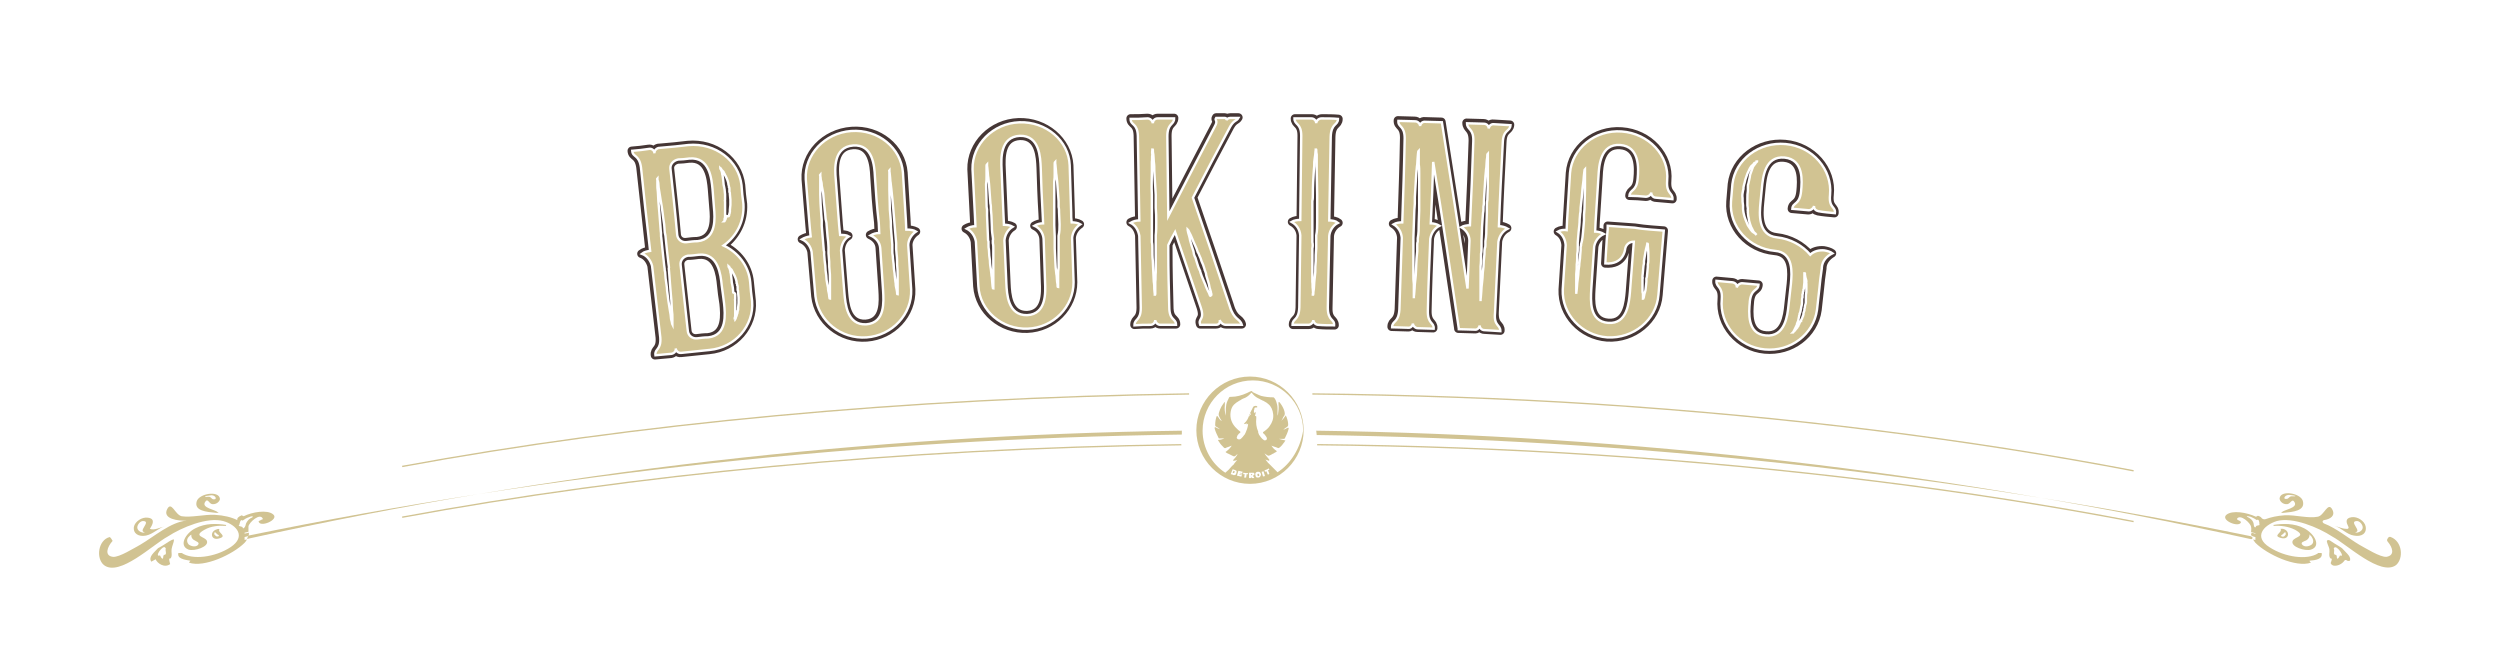 <?xml version="1.0" encoding="utf-8"?>
<!-- Generator: Adobe Illustrator 19.2.1, SVG Export Plug-In . SVG Version: 6.00 Build 0)  -->
<svg version="1.1" id="Layer_1" xmlns="http://www.w3.org/2000/svg" xmlns:xlink="http://www.w3.org/1999/xlink" x="0px" y="0px"
	 viewBox="0 0 517.2 136.7" style="enable-background:new 0 0 517.2 136.7;" xml:space="preserve">
<style type="text/css">
	.st0{fill:#453635;stroke:#453635;stroke-width:1.75;stroke-linecap:round;stroke-linejoin:round;stroke-miterlimit:10;}
	.st1{fill:#D1C392;stroke:#FFFFFF;stroke-width:0.5;stroke-miterlimit:10;}
	.st2{fill:#D1C392;}
	.st3{fill:none;stroke:#D1C392;stroke-width:0.282;stroke-miterlimit:10;}
	.st4{fill:#453635;}
	.st5{fill:none;stroke:#D1C392;stroke-width:1.407;stroke-miterlimit:10;}
	.st6{fill:#FFFFFF;}
	.st7{opacity:0.3;}
	.st8{fill:#231F20;}
	.st9{fill:#010101;}
	.st10{fill:#231F20;stroke:#010101;stroke-width:2.71;stroke-linecap:round;stroke-linejoin:round;stroke-miterlimit:10;}
	.st11{fill:#AC162C;}
	.st12{filter:url(#Adobe_OpacityMaskFilter);}
	.st13{opacity:0.75;mask:url(#SVGID_1_);}
	.st14{fill:#5E0A0B;}
</style>
<g>
	<g>
		<path class="st0" d="M149.6,50.8c3,1.4,5.2,4.2,5.5,7.6c0.1,1.3,0.3,2.6,0.4,3.9c0.4,5.1-3.5,9.6-8.8,10.1
			c-1.9,0.2-3.9,0.4-5.8,0.6c0,0-0.1,0-0.1,0c-0.5,0.1-1.1-0.4-1.1-0.9c0.1,0.5-0.3,1-0.9,1.1c-1.1,0.1-2.2,0.2-3.3,0.3
			c-0.2-1.4,1.2-1,1-3.7c-0.6-4.9-1.1-9.9-1.7-14.8c-0.3-1.1-1-2.1-2.1-2.5c0.5-0.4,1.1-0.5,1.7-0.6c-0.6-5.8-1.3-11.6-1.9-17.3
			c-0.4-2.7-1.7-2-1.8-3.4c1.2-0.1,2.3-0.2,3.5-0.4c0.5-0.1,1.1,0.3,1.1,0.9c-0.1-0.5,0.4-1,0.9-1.1c0,0,0,0,0.1,0
			c1.1-0.1,2.2-0.2,3.3-0.3c0.9-0.1,1.8-0.2,2.7-0.3c5.6-0.5,10.4,3.2,11,8.3c0.1,1.3,0.2,2.6,0.4,3.9
			C153.9,45.7,152.3,48.8,149.6,50.8z M137.8,52c-0.1-1-0.2-1.9-0.3-2.9c0-0.4-0.2-0.9-0.2-1.4c0-0.4-0.1-0.9-0.1-1.3
			c-0.3-1.8-0.4-3.4-0.7-4.8c-0.1-0.7-0.2-1.3-0.3-1.9c-0.1-0.6-0.2-1.1-0.2-1.5c0-0.4-0.1-0.7-0.2-1c0-0.2,0-0.3,0-0.3
			c0,0-0.1,0.1,0,0.3c0,0.2,0,0.6,0,1c0,0.4,0,0.9,0.1,1.5c0,0.6,0.1,1.2,0.1,1.9c0.1,1.5,0.3,3.1,0.4,4.9c0,0.4,0.1,0.9,0.1,1.3
			c0.1,0.5,0,1,0.1,1.4c0.1,1,0.2,1.9,0.3,2.9c0.1,0.9,0.2,1.9,0.3,2.8c0,0.2,0.1,0.5,0.1,0.7c0,0.2,0,0.4,0.1,0.7
			c0,0.4,0.1,0.9,0.1,1.3c0.1,0.9,0.3,1.8,0.3,2.5c0.1,0.8,0.2,1.6,0.3,2.3c0.1,0.7,0.2,1.3,0.3,1.9c0.1,0.5,0.2,1.1,0.2,1.4
			c0,0.4,0.2,0.8,0.2,1c0,0.2,0.1,0.4,0.1,0.4c0,0,0-0.1,0-0.4c0-0.2,0-0.6,0-1c0-0.4,0-0.9-0.1-1.5c0-0.6-0.1-1.2-0.1-2
			c-0.1-0.7-0.1-1.5-0.2-2.3c-0.1-0.8-0.1-1.6-0.2-2.6c0-0.4-0.1-0.9-0.1-1.3c0-0.2-0.1-0.5,0-0.7c0-0.2-0.1-0.5-0.1-0.7
			C138,53.8,137.9,52.9,137.8,52z M147.3,39.1c-0.2-2.1-0.6-6.7-4.8-6.3c-0.8,0.1-1.6,0.2-2.3,0.2c-1,0.2-1.7,1-1.6,1.9
			c0.5,4.6,1,9.1,1.4,13.7c0.1,0.9,0.9,1.6,1.9,1.5c0.8-0.1,1.5-0.2,2.3-0.2c4-0.4,3.6-4.9,3.4-7C147.5,41.6,147.4,40.4,147.3,39.1z
			 M149.2,59c-0.2-2.1-0.7-6.7-4.7-6.3c-0.8,0.1-1.5,0.2-2.3,0.2c-1,0.2-1.6,1-1.5,1.9c0.5,4.6,1,9.1,1.5,13.7
			c0.1,0.9,0.9,1.6,1.9,1.5c0.8-0.1,1.5-0.2,2.3-0.2c4-0.4,3.5-4.9,3.3-7C149.5,61.5,149.3,60.2,149.2,59z M150.7,44.6
			c0.1-0.1,0-0.2,0.1-0.4c0.1-0.1,0-0.2,0.1-0.4c0-0.2,0-0.3,0-0.4c0-0.3,0.1-0.7,0.1-1c0-0.2,0-0.4,0-0.6c0-0.1,0-0.3,0-0.5
			c0-0.4-0.1-0.7-0.1-1.1c0-0.2,0-0.4-0.1-0.5c0-0.2,0-0.4,0-0.5c0-0.2,0-0.4-0.1-0.5c0-0.1,0-0.2,0-0.2c0-0.1-0.1-0.2-0.1-0.3
			c0-0.3-0.1-0.6-0.2-0.9c-0.1-0.2-0.1-0.3-0.2-0.5c0-0.1-0.1-0.1-0.1-0.2c0-0.1-0.1-0.1-0.1-0.2c-0.1-0.1-0.1-0.2-0.2-0.4
			c-0.1-0.1-0.1-0.2-0.2-0.4c-0.1-0.1-0.1-0.2-0.2-0.2c-0.1-0.1-0.1-0.2-0.2-0.2c-0.1-0.1-0.1-0.1-0.1-0.2c-0.1-0.1-0.1-0.1-0.1-0.1
			c-0.1-0.1-0.1-0.1-0.1-0.1c0,0,0,0.1,0.1,0.1c0,0.1,0,0.1,0,0.1c0.1,0.1,0.1,0.2,0.1,0.2c0,0.1,0.1,0.1,0.1,0.2
			c0,0.1,0,0.2,0.1,0.3c0,0.1,0,0.1,0,0.1c0,0.1,0,0.1,0,0.2c0,0.1,0.1,0.2,0.1,0.4c0,0.3,0.1,0.5,0.1,0.8c0,0.3,0.1,0.6,0.1,1
			c0.1,0.3,0.1,0.6,0.2,1c0,0.4,0.1,0.7,0.1,1c0,0.1,0,0.2,0,0.2c0,0.1,0,0.2,0,0.3c0,0.1,0,0.3,0,0.5c0,0.1,0,0.2,0,0.2
			c-0.1,0.1,0,0.2,0,0.3c0,0.1,0,0.3,0,0.5c0,0.1,0,0.1,0,0.2c0,0.1,0,0.1,0,0.2c0,0.1,0,0.3,0,0.4c0,0.3,0,0.6,0,0.9
			c0,0.1,0,0.2,0,0.4c0,0.1,0,0.1,0,0.2c0,0.1,0,0.1,0,0.2c0,0.2,0,0.4-0.1,0.6c0,0.1,0,0.1,0,0.2c0,0,0,0,0,0.1c0,0.1,0,0.1,0,0.1
			c-0.1,0.1-0.1,0.1-0.1,0.1c0,0,0.1,0,0.1-0.1c0-0.1,0-0.1,0-0.1c0.1-0.1,0.1-0.1,0.1-0.1c0.1-0.1,0.1-0.1,0.1-0.2
			c0-0.2,0.2-0.4,0.2-0.6C150.7,44.8,150.7,44.7,150.7,44.6z M152,60.9c0,0.1,0,0.2,0,0.3c0,0.2,0,0.3,0,0.5c0,0.1,0,0.2,0,0.2
			c-0.1,0.1,0,0.2,0,0.3c0,0.1,0,0.3,0,0.5c0,0.1,0,0.1,0,0.2c0,0.1,0,0.1,0,0.2c0,0.1,0,0.3,0,0.4c0,0.3,0,0.6,0,0.9
			c0,0.1,0,0.2,0,0.4c0,0.1,0,0.1,0,0.2c0,0.1,0,0.1,0,0.2c0,0.2,0,0.4-0.1,0.6c0,0.1,0,0.1,0,0.2c0,0,0,0,0,0.1c0,0.1,0,0.1,0,0.1
			c-0.1,0.1-0.1,0.1-0.1,0.1c0,0,0.1,0,0.1-0.1c0-0.1,0-0.1,0-0.1c0.1-0.1,0.1-0.1,0.1-0.1c0.1-0.1,0.1-0.1,0.1-0.2
			c0-0.2,0.2-0.4,0.2-0.6c0-0.1,0-0.2,0.1-0.3c0.1-0.1,0-0.2,0.1-0.4c0-0.2,0-0.3,0.1-0.4c0-0.1,0-0.3,0-0.4c0-0.3,0.1-0.7,0.1-1
			c0-0.2,0-0.4,0-0.6c0-0.1,0-0.3,0-0.5c0-0.4-0.1-0.7-0.1-1.1c0-0.2,0-0.4-0.1-0.5c0-0.2,0-0.4,0-0.5c0-0.2,0-0.4-0.1-0.5
			c0-0.1,0-0.2,0-0.2c0-0.1-0.1-0.2-0.1-0.2c0-0.4-0.1-0.7-0.2-1c-0.1-0.2-0.1-0.3-0.2-0.5c0-0.1-0.1-0.1-0.1-0.2
			c0-0.1-0.1-0.1-0.1-0.2c-0.1-0.1-0.1-0.2-0.2-0.4c-0.1-0.1-0.1-0.2-0.2-0.4c-0.1-0.1-0.1-0.2-0.2-0.2c-0.1-0.1-0.1-0.2-0.2-0.2
			c-0.1-0.1-0.1-0.1-0.1-0.2c-0.1-0.1-0.1-0.1-0.1-0.1c-0.1-0.1-0.1-0.1-0.1-0.1c0,0,0,0.1,0.1,0.1c0,0.1,0,0.1,0,0.1
			c0.1,0.1,0.1,0.2,0.1,0.2c0,0.1,0.1,0.1,0.1,0.2c0,0.1,0,0.2,0.1,0.3c0,0.1,0,0.1,0,0.1c0,0.1,0,0.1,0,0.2c0,0.1,0.1,0.2,0.1,0.4
			c0,0.3,0.1,0.5,0.1,0.8c0,0.3,0.1,0.6,0.1,1c0.1,0.3,0.1,0.6,0.2,1c0,0.4,0.1,0.7,0.1,1C152,60.7,152,60.8,152,60.9z"/>
		<path class="st0" d="M189.5,47.9c-0.9,0.6-1.6,1.7-1.6,2.8c0.2,3.1,0.4,6.1,0.6,9.2c0.2,5.1-3.9,9.5-9.2,9.9
			c-5.3,0.4-10-3.4-10.6-8.5c-0.3-3.1-0.5-6.1-0.8-9.2c-0.2-1.1-0.9-2.1-2-2.6c0.5-0.3,1.1-0.5,1.8-0.6c-0.1-0.7-0.1-1.4-0.2-2.1
			c-0.3-3.2-0.5-6.4-0.8-9.7c-0.3-5.1,3.9-9.6,9.5-10c5.6-0.4,10.3,3.5,10.7,8.6c0.2,3.2,0.4,6.5,0.6,9.7c0,0.7,0.1,1.4,0.1,2.1
			C188.3,47.5,188.9,47.6,189.5,47.9z M171.1,48.9c-0.1-0.8-0.1-1.6-0.2-2.4c0-0.4-0.1-0.8-0.2-1.2c0-0.4-0.1-0.8-0.1-1.2
			c-0.2-1.5-0.3-2.9-0.4-4.1c-0.1-0.5-0.2-1.2-0.3-1.6c0-0.5-0.1-0.9-0.2-1.2c0-0.4-0.1-0.7-0.1-0.8c0-0.2,0-0.3,0-0.3
			c0,0-0.1,0.1,0,0.3c0,0.2,0,0.5,0,0.9c0,0.3,0,0.7,0,1.2c0,0.5,0,1.1,0,1.7c0,1.2,0.1,2.6,0.2,4.1c0,0.4,0.1,0.8,0.1,1.2
			c0,0.4,0,0.8,0,1.2c0.1,0.8,0.1,1.6,0.2,2.4c0.1,0.8,0.1,1.6,0.2,2.4c0,0.2,0,0.4,0.1,0.6c0,0.2,0,0.4,0,0.6
			c0,0.4,0.1,0.7,0.1,1.2c0.1,0.7,0.2,1.5,0.2,2.1c0.1,0.7,0.2,1.3,0.2,1.9c0.1,0.6,0.2,1.2,0.3,1.6c0,0.5,0.1,0.9,0.2,1.3
			c0,0.4,0.1,0.7,0.1,0.8c0,0.2,0.1,0.2,0.1,0.2c0,0,0-0.1,0-0.2c0-0.2,0-0.5,0-0.9c0-0.4,0-0.8,0-1.3c0-0.5,0-1,0-1.7
			c0-0.6,0-1.2-0.1-2c-0.1-0.7,0-1.4-0.1-2.1c0-0.4-0.1-0.8-0.1-1.2c0-0.2,0-0.4,0-0.6c0-0.2,0-0.4,0-0.6
			C171.3,50.5,171.2,49.7,171.1,48.9z M180.9,36.4c-0.1-2.1-0.4-6.7-4.5-6.4c-4.1,0.3-3.8,4.9-3.6,7c0.2,3.1,0.5,6.3,0.7,9.4
			c0.1,0.7,0.1,1.4,0.2,2.1c0.6,0,1.3,0,1.8,0.3c-1,0.6-1.5,1.7-1.6,2.9c0.2,3,0.5,6,0.7,8.9c0.2,2.1,0.5,6.6,4.5,6.4
			c4-0.3,3.6-4.8,3.5-6.9c-0.2-3-0.4-6-0.6-8.9c-0.1-1.2-0.9-2.1-2-2.6c0.5-0.3,1.1-0.5,1.8-0.5c0-0.7-0.1-1.4-0.1-2.1
			C181.3,42.7,181.1,39.6,180.9,36.4z M185.2,48c0-0.8-0.1-1.6-0.2-2.4c0-0.4-0.1-0.8-0.1-1.2c0-0.4-0.1-0.8-0.1-1.2
			c-0.1-1.5-0.3-2.9-0.4-4.1c-0.1-0.5-0.1-1.2-0.2-1.6c0-0.5-0.1-0.9-0.1-1.2c0-0.4-0.1-0.7-0.1-0.8c0-0.2,0-0.3,0-0.3
			c0,0-0.1,0.1,0,0.3c0,0.2,0,0.5,0,0.9c0,0.3,0,0.7,0,1.2c0,0.5,0,1.1,0,1.7c0,1.2,0.1,2.6,0.1,4.1c0,0.4,0.1,0.8,0.1,1.2
			c0,0.4,0.1,0.8,0.1,1.2c0,0.8,0,1.6,0.1,2.4c0.1,0.8,0.1,1.6,0.2,2.4c0,0.2,0,0.4,0,0.6c0,0.2,0,0.4,0,0.6c0,0.4,0,0.7,0.1,1.2
			c0,0.7,0.2,1.5,0.2,2.1c0.1,0.7,0.2,1.3,0.2,1.9c0.1,0.6,0.1,1.2,0.2,1.6c0,0.5,0.1,0.9,0.1,1.3c0.1,0.4,0.1,0.7,0.1,0.8
			c0,0.2,0.1,0.2,0.1,0.2c0,0,0-0.1,0-0.2c0-0.2,0-0.5,0-0.9c0-0.4,0-0.8,0-1.3c0-0.5,0-1,0-1.7c0-0.6,0-1.2-0.1-2
			c0-0.7,0-1.4-0.1-2.1c0-0.4-0.1-0.8-0.1-1.2c0-0.2,0-0.4,0-0.6c0-0.2,0-0.4,0-0.6C185.3,49.5,185.2,48.8,185.2,48z"/>
		<path class="st0" d="M223.4,46.4c-0.9,0.6-1.6,1.6-1.7,2.8c0.1,3.1,0.2,6.1,0.3,9.2c0,5.1-4.2,9.4-9.5,9.6
			c-5.3,0.2-9.9-3.7-10.3-8.8c-0.2-3.1-0.3-6.1-0.5-9.2c-0.2-1.2-0.9-2.2-1.9-2.7c0.5-0.3,1.1-0.5,1.8-0.5c0-0.7-0.1-1.4-0.1-2.1
			c-0.2-3.2-0.3-6.5-0.5-9.7c-0.1-5.1,4.2-9.5,9.7-9.7c5.5-0.2,10.2,3.8,10.5,8.9c0.1,3.2,0.2,6.5,0.3,9.7c0,0.7,0,1.4,0.1,2.1
			C222.3,46,222.9,46.1,223.4,46.4z M205.1,46.9c0-0.8-0.1-1.6-0.1-2.4c0-0.4-0.1-0.8-0.1-1.2c0-0.4,0-0.8-0.1-1.2
			c-0.1-1.5-0.2-2.9-0.3-4.1c-0.1-0.5-0.1-1.2-0.2-1.6c0-0.5-0.1-0.9-0.1-1.2c0-0.4-0.1-0.7-0.1-0.9c0-0.2,0-0.3,0-0.3
			c0,0-0.1,0.1-0.1,0.3c0,0.2,0,0.5,0,0.9c0,0.3,0,0.7,0,1.2c0,0.5,0,1.1-0.1,1.7c0,1.2,0.1,2.6,0.1,4.2c0,0.4,0,0.8,0.1,1.2
			c0,0.4,0,0.8,0,1.2c0,0.8,0.1,1.6,0.1,2.4c0,0.8,0.1,1.6,0.1,2.4c0,0.2,0,0.4,0.1,0.6c0,0.2,0,0.4,0,0.6c0,0.4,0,0.7,0.1,1.2
			c0,0.7,0.1,1.5,0.2,2.1c0,0.7,0.1,1.3,0.2,1.9c0.1,0.6,0.1,1.2,0.2,1.6c0,0.5,0.1,0.9,0.1,1.3c0,0.4,0.1,0.7,0.1,0.8
			c0,0.2,0.1,0.2,0.1,0.2c0,0,0-0.1,0-0.2c0-0.2,0-0.5,0-0.9c0-0.4,0-0.8,0-1.3c0-0.5,0-1,0-1.7c0-0.6,0-1.2,0-2c0-0.7,0-1.4,0-2.1
			c0-0.4,0-0.8-0.1-1.2c0-0.2,0-0.4,0-0.6c0.1-0.2,0-0.4,0-0.6C205.2,48.5,205.2,47.7,205.1,46.9z M215.3,34.7
			c-0.1-2.1-0.2-6.7-4.3-6.6c-4.1,0.2-3.9,4.7-3.8,6.9c0.1,3.1,0.3,6.3,0.4,9.4c0,0.7,0.1,1.4,0.1,2.1c0.6,0,1.3,0.1,1.8,0.4
			c-1,0.6-1.6,1.7-1.7,2.8c0.1,3,0.3,6,0.4,9c0.1,2.1,0.3,6.6,4.3,6.5c4-0.2,3.8-4.7,3.7-6.8c-0.1-3-0.2-6-0.3-9
			c-0.1-1.2-0.8-2.2-1.9-2.7c0.5-0.3,1.1-0.5,1.8-0.5c0-0.7-0.1-1.4-0.1-2.1C215.5,41,215.4,37.8,215.3,34.7z M219.1,46.3
			c0-0.8-0.1-1.6-0.1-2.4c0-0.4,0-0.8-0.1-1.2c0-0.4,0-0.8,0-1.2c-0.1-1.5-0.2-2.9-0.3-4.1c-0.1-0.5-0.1-1.2-0.2-1.6
			c0-0.5-0.1-0.9-0.1-1.2c0-0.4-0.1-0.7-0.1-0.9c0-0.2,0-0.3,0-0.3c0,0-0.1,0.1-0.1,0.3c0,0.2,0,0.5,0,0.9c0,0.3,0,0.7,0,1.2
			c0,0.5,0,1.1-0.1,1.7c0,1.2,0,2.6,0,4.2c0,0.4,0,0.8,0,1.2c0,0.4,0,0.8,0,1.2c0,0.8,0,1.6,0,2.4c0,0.8,0.1,1.6,0.1,2.4
			c0,0.2,0,0.4,0,0.6c0,0.2,0,0.4,0,0.6c0,0.4,0,0.7,0,1.2c0,0.7,0.1,1.5,0.1,2.1c0,0.7,0.1,1.3,0.1,1.9c0.1,0.6,0.1,1.2,0.2,1.6
			c0,0.5,0.1,0.9,0.1,1.3c0.1,0.4,0.1,0.7,0.1,0.9c0,0.2,0.1,0.2,0.1,0.2c0,0,0-0.1,0-0.2c0-0.2,0-0.5,0-0.9c0-0.4,0-0.8,0-1.3
			c0-0.5,0-1,0.1-1.7c0-0.6,0-1.2,0-2c0-0.7,0-1.4,0-2.1c0-0.4,0-0.8,0-1.2c0-0.2,0-0.4,0-0.6c0-0.2,0-0.4,0-0.6
			C219.2,47.9,219.2,47.1,219.1,46.3z"/>
		<path class="st0" d="M256.9,67.1c-1.1,0-2.2,0-3.3,0c-0.6,0-1.1-0.5-1.3-1c0.2,0.5-0.1,1-0.7,1c-1.1,0-2.2,0-3.3,0
			c-0.5-1.4,1-0.9,0.1-3.6c-1.8-5.2-3.5-10.4-5.3-15.6c-0.5,0.9-1,1.8-1.4,2.7c0,0.5,0,1.1,0,1.6c0,3.7,0.1,7.4,0.2,11.2
			c0,2.9,1.4,2.3,1.4,3.7c-1.1,0-2.2,0-3.3,0c-0.5,0-1-0.5-1-1c0,0.5-0.4,1-1,1c-1.1,0-2.2,0-3.3,0.1c0-1.4,1.3-0.9,1.3-3.6
			c-0.1-5-0.2-9.9-0.3-14.9c-0.2-1.2-0.8-2.2-1.8-2.7c0.5-0.3,1.1-0.4,1.8-0.5c-0.1-5.8-0.2-11.7-0.3-17.5c-0.1-2.7-1.5-2.1-1.5-3.5
			c1.2,0,2.3,0,3.5-0.1c0.5,0,1,0.4,1.1,1c0-0.5,0.4-1,1-1c1.1,0,2.3,0,3.4,0c0,1.4-1.4,0.9-1.4,3.7c0.1,5.5,0.1,11,0.2,16.5
			c3.2-6.2,6.4-12.4,9.6-18.5c0.8-1.4-0.1-1.2,0.3-1.8c0.6,0,1.2,0,1.8,0c0.3,0,0.4,0.2,0.3,0.5c0.1-0.3,0.5-0.5,0.8-0.5
			c0.6,0,1.1,0,1.7,0c-0.4,0.7-0.9,0.4-1.7,1.8c-2.6,4.9-5.2,9.8-7.7,14.7c2.6,7.5,5.1,14.9,7.6,22.4
			C255.3,66.3,256.5,65.7,256.9,67.1z M239.2,45.9c0-1,0-1.9-0.1-2.9c0-0.4,0-0.9,0-1.4c0-0.4,0-0.9,0-1.3c-0.1-1.8-0.2-3.4-0.3-4.9
			c0-0.7,0-1.3-0.1-1.9c0-0.6-0.1-1.1-0.1-1.5c-0.1-0.4-0.1-0.7-0.1-1c-0.1-0.2-0.1-0.3-0.1-0.3c0,0,0,0.1,0,0.3c0,0.2-0.1,0.6,0,1
			c-0.1,0.4,0,0.9-0.1,1.5c0,0.5,0,1.2,0,1.9c0,1.5-0.1,3.1,0,4.9c0,0.4,0,0.9,0,1.3c0,0.5,0,1,0,1.4c0,1,0,1.9,0,2.9
			c0,0.9,0,1.9,0,2.8c0,0.2,0,0.5,0,0.7c0,0.2,0,0.4,0,0.7c0.1,0.4,0.1,0.9,0.1,1.3c0,0.9,0,1.8,0.1,2.6c0,0.9,0.1,1.6,0.1,2.3
			c0,0.7,0.1,1.3,0.1,2c0.1,0.5,0.1,1.1,0.1,1.5c0,0.4,0.1,0.8,0.1,1c0,0.2,0,0.4,0,0.4c0,0,0-0.1,0.1-0.4c0-0.2,0-0.5,0-1
			c0-0.4,0-0.9,0-1.5c0.1-0.6,0-1.2,0.1-2c0-0.7,0-1.5,0-2.3c0-0.8,0-1.6,0-2.6c0-0.4,0-0.9,0-1.3c0-0.2,0-0.5,0-0.7
			c0-0.2,0-0.5,0-0.7C239.2,47.8,239.2,46.8,239.2,45.9z M250.6,61c0,0,0-0.1,0-0.2c0-0.1-0.1-0.2-0.1-0.4c-0.1-0.2-0.1-0.5-0.2-0.7
			c-0.1-0.2-0.1-0.5-0.2-0.9c-0.1-0.3-0.2-0.7-0.3-1c-0.1-0.4-0.3-0.8-0.3-1.2c-0.1-0.2-0.1-0.4-0.2-0.6c-0.1-0.1-0.1-0.2-0.1-0.3
			c0-0.1-0.1-0.2-0.1-0.3c-0.1-0.4-0.3-0.9-0.5-1.3c-0.1-0.4-0.3-0.9-0.5-1.3c-0.1-0.2-0.1-0.4-0.3-0.6c-0.1-0.2-0.1-0.4-0.2-0.6
			c-0.3-0.8-0.7-1.5-0.9-2.1c-0.3-0.7-0.5-1.2-0.7-1.5c-0.1-0.2-0.1-0.3-0.2-0.4c-0.1-0.1-0.1-0.1-0.1-0.1c0,0,0,0.1,0,0.1
			c0,0.1,0.1,0.3,0.1,0.5c0.1,0.4,0.3,0.9,0.4,1.6c0.2,0.7,0.4,1.5,0.7,2.3c0,0.2,0.1,0.4,0.1,0.6c0.1,0.2,0.1,0.4,0.3,0.7
			c0.1,0.4,0.3,0.9,0.4,1.3c0.1,0.4,0.3,0.9,0.5,1.3c0.1,0.1,0.1,0.2,0.1,0.3c0,0.1,0.1,0.2,0.1,0.3c0.1,0.2,0.1,0.4,0.2,0.6
			c0.2,0.4,0.3,0.8,0.5,1.2c0.2,0.4,0.3,0.7,0.4,1c0.1,0.3,0.3,0.6,0.4,0.9c0.1,0.2,0.3,0.5,0.3,0.6c0.1,0.2,0.1,0.4,0.2,0.4
			C250.6,60.9,250.6,61,250.6,61z"/>
		<path class="st0" d="M276.1,67.3c-1.1,0-2.2,0-3.3-0.1c-0.5,0-1-0.5-1-1c0,0.5-0.5,1-1,1c-1.1,0-2.2,0-3.3,0
			c0-1.4,1.3-0.8,1.4-3.6c0.1-5,0.1-9.9,0.2-14.9c-0.1-1.2-0.7-2.2-1.8-2.8c0.5-0.3,1.2-0.4,1.8-0.4c0.1-5.8,0.1-11.6,0.2-17.4
			c0-2.7-1.4-2.2-1.4-3.6c1.2,0,2.3,0,3.5,0c0.5,0,1,0.4,1,1c0-0.5,0.5-1,1.1-1c1.1,0,2.3,0,3.4,0.1c0,1.4-1.4,0.8-1.5,3.7
			c-0.1,5.8-0.2,11.5-0.3,17.3c0.6,0,1.3,0.1,1.8,0.5c-1,0.5-1.7,1.6-1.8,2.7c-0.1,4.9-0.2,9.8-0.3,14.8
			C274.7,66.4,276.1,65.9,276.1,67.3z M272.5,45.9c0-1,0-1.9,0-2.9c0-0.4,0-0.9,0-1.4c0-0.4,0-0.9,0-1.3c0-1.8-0.1-3.4-0.1-4.9
			c0-0.7,0-1.3,0-1.9c0-0.6,0-1.1,0-1.5c-0.1-0.4-0.1-0.7-0.1-1c-0.1-0.2-0.1-0.3-0.1-0.3c0,0,0,0.1,0,0.3c0,0.2-0.1,0.5-0.1,1
			c-0.1,0.4-0.1,0.9-0.2,1.5c0,0.5,0,1.2-0.1,1.9c-0.1,1.5-0.2,3.1-0.2,4.9c0,0.4,0,0.9-0.1,1.3c0,0.5,0,1,0,1.4c0,1,0,1.9,0,2.9
			c0,0.9,0,1.9,0,2.8c0,0.2,0,0.5,0,0.7c0,0.2,0,0.4,0,0.7c0.1,0.4,0.1,0.9,0,1.3c0,0.9,0,1.8,0,2.6c0,0.9,0,1.6,0,2.3
			c0,0.7,0,1.3,0,2c0.1,0.5,0,1.1,0.1,1.5c0,0.4,0.1,0.8,0,1c0,0.2,0,0.4,0,0.4c0,0,0-0.1,0.1-0.4c0-0.2,0-0.5,0.1-1
			c0-0.4,0.1-0.9,0.1-1.5c0.1-0.6,0.1-1.2,0.2-2c0-0.7,0-1.5,0.1-2.3c0-0.8,0-1.6,0.1-2.6c0-0.4,0-0.9,0-1.3c0-0.2,0-0.5,0-0.7
			c0-0.2,0-0.5,0-0.7C272.5,47.8,272.5,46.8,272.5,45.9z"/>
		<path class="st0" d="M310.4,68.4c-1.1-0.1-2.2-0.1-3.3-0.2c-0.6,0-1-0.5-1-1c0,0.5-0.5,1-1.1,0.9c-1.1,0-2.2-0.1-3.3-0.1
			c0,0,0,0,0-0.1c-1.7-11.5-3.4-23-5.3-34.5c-0.1,4.2-0.3,8.5-0.5,12.7c0.6,0,1.3,0.2,1.8,0.5c-1,0.5-1.7,1.5-1.9,2.7
			c-0.2,4.9-0.4,9.8-0.5,14.8c-0.1,2.9,1.3,2.4,1.2,3.8c-1.1,0-2.2-0.1-3.3-0.1c-0.5,0-1-0.5-1-1c0,0.5-0.5,1-1,0.9
			c-1.1,0-2.2-0.1-3.3-0.1c0-1.4,1.3-0.8,1.5-3.6c0.2-5,0.3-9.9,0.5-14.9c-0.1-1.2-0.7-2.2-1.7-2.8c0.5-0.3,1.2-0.4,1.8-0.4
			c0.2-5.8,0.4-11.6,0.5-17.4c0-2.7-1.4-2.2-1.3-3.6c1.2,0,2.3,0.1,3.5,0.1c0.5,0,1,0.5,1,1c0-0.5,0.5-1,1.1-0.9
			c1.1,0,2.3,0.1,3.4,0.1c1.8,11.5,3.6,22.9,5.3,34.4c0.1-3.3,0.3-6.6,0.4-9.9c0-1.2-0.7-2.2-1.7-2.8c0.5-0.3,1.2-0.4,1.8-0.4
			c0.3-5.8,0.5-11.6,0.7-17.4c0-2.7-1.3-2.3-1.3-3.7c1.2,0,2.3,0.1,3.5,0.1c0.6,0,1,0.5,1,1c0-0.5,0.5-1,1.1-0.9
			c1.1,0.1,2.3,0.1,3.4,0.2c-0.1,1.4-1.5,0.8-1.6,3.6c-0.3,5.8-0.6,11.5-0.8,17.3c0.6,0,1.3,0.2,1.8,0.5c-1,0.5-1.7,1.5-1.9,2.7
			c-0.2,4.9-0.5,9.8-0.7,14.7C309.1,67.5,310.5,67,310.4,68.4z M293.6,46.4c0-1,0.1-1.9,0.1-2.9c0-0.4,0-0.9,0-1.4
			c0-0.4,0-0.9,0-1.3c0-1.8,0.1-3.4,0-4.9c0-0.7,0-1.3-0.1-1.9c0-0.6,0-1.1,0-1.5c0-0.4,0-0.7,0-1c0-0.2,0-0.3,0-0.3
			c0,0-0.1,0.1-0.1,0.3c0,0.2-0.1,0.5-0.1,1c0,0.4-0.1,0.9-0.1,1.5c-0.1,0.5-0.1,1.2-0.2,1.9c-0.1,1.5-0.2,3.1-0.3,4.9
			c0,0.4,0,0.9,0,1.3c0,0.5-0.1,1-0.1,1.4c0,1-0.1,1.9-0.1,2.9c0,0.9-0.1,1.9-0.1,2.8c0,0.2,0,0.5,0,0.7c0,0.2,0,0.4,0,0.7
			c0,0.4,0,0.9,0,1.3c0,0.9,0,1.8,0,2.6c0,0.9,0,1.6,0,2.3c0,0.7,0,1.3,0.1,2c0,0.5,0,1.1,0,1.5c0,0.4,0,0.8,0,1
			c0,0.2,0,0.4,0.1,0.4c0,0,0-0.1,0-0.4c0-0.2,0.1-0.5,0.1-1c0-0.4,0.1-0.9,0.1-1.5c0.1-0.6,0.1-1.2,0.2-1.9c0-0.7,0.1-1.5,0.1-2.3
			c0-0.8,0.1-1.6,0.2-2.6c0-0.4,0-0.9,0-1.3c0-0.2,0-0.5,0.1-0.7c0-0.2,0-0.5,0-0.7C293.5,48.3,293.6,47.3,293.6,46.4z M307.6,46.9
			c0-1,0.1-1.9,0.1-2.9c0-0.4,0-0.9,0-1.4c0-0.4,0-0.9,0.1-1.3c0.1-1.8,0.1-3.4,0.1-4.9c0-0.7,0-1.3,0-1.9c0-0.6,0-1.1,0-1.5
			c0-0.4,0-0.7,0-1c0-0.2,0-0.3,0-0.3c0,0-0.1,0.1-0.1,0.3c0,0.2,0,0.5-0.1,1c0,0.4-0.1,0.9-0.1,1.5c-0.1,0.5-0.1,1.2-0.2,1.9
			c-0.1,1.5-0.2,3.1-0.3,4.9c0,0.4,0,0.9-0.1,1.3c0,0.5,0,1-0.1,1.4c-0.1,1-0.1,1.9-0.2,2.9c0,0.9-0.1,1.9-0.1,2.8
			c0,0.2,0,0.5,0,0.7c0,0.2,0,0.4,0,0.7c0,0.4,0,0.9-0.1,1.3c0,0.9,0,1.8-0.1,2.6c0,0.9,0,1.6,0,2.3c0,0.7,0,1.3,0,2
			c0,0.5,0,1.1,0,1.5c0,0.4,0,0.8,0,1c0,0.2,0,0.4,0,0.4c0,0,0-0.1,0-0.4c0-0.2,0.1-0.5,0.1-1c0-0.4,0.1-0.9,0.1-1.5
			c0.1-0.6,0.1-1.2,0.2-1.9c0-0.7,0.1-1.5,0.2-2.3c0-0.8,0.1-1.6,0.2-2.6c0-0.4,0-0.9,0.1-1.3c0.1-0.2,0.1-0.5,0.1-0.7
			c0-0.2,0-0.5,0-0.7C307.5,48.8,307.6,47.9,307.6,46.9z"/>
		<path class="st0" d="M341.6,47.5c0.9,0.1,1.7,0.1,2.6,0.2c-0.4,4.4-0.7,8.8-1.1,13.3c-0.4,5.2-5.2,9.1-10.6,8.8
			c-5.3-0.4-9.4-4.8-9.2-9.9c0.2-3.1,0.4-6.1,0.6-9.2c-0.1-1.2-0.6-2.2-1.6-2.8c0.5-0.3,1.2-0.4,1.8-0.3c0-0.7,0.1-1.4,0.1-2.1
			c0.2-3.2,0.4-6.5,0.6-9.7c0.4-5.1,5.2-9,10.7-8.6c5.6,0.4,9.9,5,9.4,10.2c-0.2,2.8,1.2,2.4,1.1,3.8c-1.1-0.1-2.2-0.2-3.4-0.3
			c-0.6,0-1-0.5-1-1.1c0,0.5-0.6,0.9-1.1,0.9c-1.1-0.1-2.3-0.2-3.4-0.2c0.1-1.4,1.5-0.8,1.7-3.6c0.2-2.1,0.4-6.6-3.6-6.9
			c-4.1-0.3-4.4,4.3-4.5,6.4c-0.2,3.1-0.4,6.3-0.6,9.4c0,0.7-0.1,1.4-0.1,2.1c0.6,0,1.3,0.2,1.8,0.5c-1.1,0.5-1.8,1.5-2,2.6
			c-0.2,3-0.4,6-0.6,8.9c-0.1,2.1-0.5,6.6,3.5,6.9c4,0.3,4.3-4.3,4.5-6.4c0.3-3.5,0.5-6.9,0.8-10.4c-1,0-1.7,0.7-1.8,1.6
			c0,0-0.3,3.2-4.1,2.9c0-0.4,0.2-2.9,0.3-4.9c0.1-1.2,0.2-2.2,0.2-2.2c0-0.2,0-0.4,0-0.7c1.9,0.1,3.7,0.3,5.6,0.4
			C339.4,47.3,340.5,47.4,341.6,47.5z M327.6,47.9c0.1-0.8,0.1-1.6,0.2-2.4c0-0.4,0-0.8,0-1.2c0-0.4,0.1-0.8,0.1-1.2
			c0-1.5,0.1-2.9,0.1-4.1c0-0.6,0-1.2,0-1.7c0-0.5,0-0.9,0-1.2c0-0.4,0-0.7,0-0.9c0-0.2,0-0.3,0-0.3c0,0-0.1,0.1-0.1,0.3
			c0,0.2-0.1,0.5-0.1,0.8c0,0.3-0.1,0.7-0.1,1.2c-0.1,0.5-0.1,1.1-0.2,1.6c-0.1,1.2-0.2,2.6-0.4,4.1c0,0.4,0,0.8-0.1,1.2
			c0,0.4-0.1,0.8-0.1,1.2c-0.1,0.8-0.1,1.6-0.2,2.4c-0.1,0.8-0.1,1.6-0.2,2.4c0,0.2,0,0.4,0,0.6c0,0.2,0,0.4,0,0.6
			c0,0.4,0,0.7-0.1,1.2c0,0.7,0,1.5-0.1,2.1c0,0.7,0,1.3-0.1,2c0,0.6,0,1.2,0,1.7c0,0.5,0,0.9,0,1.3c0,0.4,0,0.7,0,0.9
			c0,0.2,0,0.2,0,0.2c0,0,0-0.1,0-0.2c0-0.2,0.1-0.5,0.1-0.8c0-0.4,0.1-0.8,0.1-1.3c0.1-0.5,0.1-1,0.2-1.6c0-0.6,0.1-1.2,0.2-1.9
			c0-0.7,0.2-1.4,0.2-2.1c0-0.4,0.1-0.8,0.1-1.2c0-0.2,0-0.4,0-0.6c0.1-0.2,0.1-0.4,0.1-0.6C327.5,49.5,327.5,48.7,327.6,47.9z
			 M341.1,53.9c0-0.7,0-1.3,0-1.8c0-0.5-0.1-1-0.1-1.3c0-0.1,0-0.2,0-0.4c0-0.1-0.1-0.1-0.1-0.1c0,0,0,0.1,0,0.1
			c0,0.1-0.1,0.2-0.1,0.4c-0.1,0.3-0.2,0.8-0.3,1.3c-0.1,0.5-0.2,1.2-0.3,1.8c0,0.2,0,0.4,0,0.5c0,0.2-0.1,0.3-0.1,0.5
			c0,0.4-0.1,0.7-0.1,1.1c0,0.4-0.1,0.7-0.1,1c0,0.1,0,0.2,0,0.3c0.1,0.1,0.1,0.1,0,0.2c0,0.2,0,0.3,0,0.5c0,0.4,0,0.7,0,1
			c0,0.3,0,0.6,0,0.9c0,0.3,0,0.6,0.1,0.7c0,0.2,0,0.4,0,0.6c0,0.2,0,0.3,0,0.4c0,0.1,0,0.1,0,0.1c0,0,0.1,0,0.1-0.1
			c0-0.1,0.1-0.2,0.1-0.4c0-0.1,0.1-0.3,0.1-0.5c0.1-0.2,0.1-0.4,0.2-0.7c0-0.2,0.1-0.5,0.1-0.8c0-0.3,0.1-0.6,0.1-1
			c0-0.2,0-0.3,0-0.5c0-0.1,0-0.2,0-0.2c0-0.1,0.1-0.2,0.1-0.3c0-0.3,0.1-0.7,0.1-1c0-0.4,0.1-0.7,0.1-1.1c0-0.2,0-0.3,0-0.5
			C341.1,54.3,341.1,54.1,341.1,53.9z"/>
		<path class="st0" d="M377,55.3c0,0.1,0,0.1,0,0.2c-0.1,0.7-0.2,1.5-0.3,2.2c-0.1,0.6-0.1,1.3-0.2,1.9c-0.2,1.5-0.3,3-0.5,4.5
			c-0.7,5.1-5.5,8.7-10.9,8.2c-5.4-0.5-9.4-5.2-8.9-10.4c0.2-2.8-1.2-2.4-1.1-3.8c1.1,0.1,2.2,0.2,3.3,0.3c0.6,0.1,1,0.5,0.9,1.1
			c0.1-0.5,0.6-0.9,1.1-0.9c1.1,0.1,2.2,0.2,3.4,0.3c-0.1,1.4-1.5,0.7-1.8,3.5c0,0.1,0,0.1,0,0.1c-0.2,2.1-0.6,6.6,3.3,6.9
			c4,0.4,4.5-4.2,4.7-6.2c0.2-1.5,0.3-3,0.5-4.5c0.2-2.2,0.6-6.5-3.4-6.8c-5.4-0.5-9.5-5-9.1-10.2c0.1-1.2,0.2-2.4,0.3-3.6
			c0.6-5.1,5.5-8.8,11-8.3c5.6,0.5,9.8,5.3,9.2,10.5c-0.3,2.8,1.2,2.4,1,3.8c-1.1-0.1-2.3-0.2-3.4-0.4c-0.5-0.1-1-0.5-0.9-1.1
			c-0.1,0.5-0.6,0.9-1.1,0.9c-1.1-0.1-2.2-0.2-3.4-0.3c0.1-1.4,1.5-0.7,1.8-3.6c0.2-2.1,0.6-6.6-3.4-7c-4.1-0.4-4.5,4.2-4.7,6.3
			c-0.1,1-0.2,2.1-0.3,3.1c-0.2,2.1-0.6,6.7,3.4,7.1c2.8,0.3,5.3,1.7,6.9,3.6c0.7-0.7,1.8-1,2.9-0.9c0.6,0.1,1.3,0.3,1.7,0.6
			C378,53,377.1,54,377,55.3z M363.5,48.6c0,0-0.1-0.1-0.1-0.1c-0.1-0.1-0.1-0.1-0.2-0.2c0,0,0,0-0.1-0.1c-0.1-0.1-0.1-0.1-0.1-0.1
			c-0.2-0.2-0.3-0.5-0.4-0.7c-0.2-0.3-0.3-0.6-0.4-0.9c-0.1-0.4-0.2-0.8-0.3-1.2c-0.1-0.4-0.2-0.9-0.2-1.3c0-0.1-0.1-0.1,0-0.2
			c0-0.1,0-0.1,0-0.2c-0.1-0.1,0-0.2,0-0.4c0-0.2-0.1-0.5-0.1-0.7c0-0.5,0-1,0-1.5c0-0.5,0-1,0.1-1.5c0-0.1,0-0.2,0-0.4
			c0-0.1,0-0.2,0-0.4c0-0.2,0-0.5,0.1-0.7c0.1-0.5,0.2-1,0.3-1.4c0-0.4,0.2-0.8,0.3-1.1c0.1-0.4,0.3-0.7,0.4-0.9
			c0.2-0.3,0.3-0.5,0.5-0.7c0.1-0.2,0.2-0.3,0.3-0.4c0.1-0.1,0.1,0,0.1-0.1c0,0,0,0-0.1,0c0,0.1-0.1,0.1-0.1,0.1
			c-0.1,0-0.1,0.1-0.1,0c0,0.1-0.1,0.1-0.1,0.1c-0.1,0.1-0.1,0.1-0.1,0.1c0,0.1-0.1,0.1-0.1,0.1c-0.1,0.2-0.4,0.4-0.6,0.6
			c-0.2,0.3-0.4,0.6-0.5,0.9c-0.2,0.4-0.4,0.8-0.5,1.2c-0.2,0.5-0.3,0.9-0.4,1.4c-0.1,0.2-0.1,0.5-0.2,0.8c0,0.2,0,0.5-0.1,0.7
			c-0.1,0.5-0.2,1-0.1,1.6c0,0.5,0,1,0.1,1.5c0,0.1,0,0.3,0,0.4c0,0.1,0,0.2,0,0.4c0,0.2,0.1,0.5,0.1,0.7c0.1,0.5,0.2,0.9,0.4,1.4
			c0.2,0.4,0.3,0.8,0.5,1.2c0.2,0.3,0.4,0.6,0.6,0.9c0.2,0.3,0.4,0.5,0.6,0.6c0.2,0.1,0.4,0.2,0.4,0.3
			C363.5,48.5,363.5,48.6,363.5,48.6z M373.7,61.6c0-0.4,0-0.8,0.1-1.2c0-0.4,0-0.8,0-1.1c0-0.2,0-0.4,0-0.6c-0.1-0.1,0-0.3,0-0.4
			c0-0.3-0.1-0.6-0.2-0.9c0-0.3-0.1-0.4-0.1-0.6c0-0.1,0-0.2,0-0.2c-0.1-0.1-0.1-0.1-0.1-0.1c0-0.1,0-0.2,0-0.2c0,0,0,0.1,0,0.2
			c0,0.1,0,0.1,0,0.2c0,0.1,0,0.1,0,0.2c0,0.2,0,0.4,0,0.7c0,0.1,0,0.1,0,0.2c0,0.1,0,0.1,0,0.2c0,0.2,0,0.3,0,0.4
			c0,0.3-0.1,0.7-0.1,1c0,0.2,0,0.4-0.1,0.5c0,0.2,0,0.4-0.1,0.5c0,0.2,0,0.4-0.1,0.5c0,0.1,0,0.2,0,0.3c0,0.1,0,0.2,0,0.3
			c-0.1,0.2-0.1,0.4-0.1,0.6c0,0.1,0,0.2,0,0.3c0,0.1,0,0.2,0,0.3c0,0.4-0.1,0.8-0.2,1.1c-0.1,0.4-0.1,0.8-0.3,1.1
			c0,0.1,0,0.2,0,0.2c-0.1,0.1-0.1,0.2-0.1,0.3c0,0.2-0.1,0.3-0.1,0.5c0,0.2-0.1,0.4-0.1,0.5c-0.1,0.2-0.1,0.3-0.2,0.5
			c0,0.1-0.1,0.2-0.1,0.4c-0.1,0.1-0.1,0.2-0.2,0.4c-0.1,0.2-0.2,0.4-0.3,0.6c0,0,0,0.1,0,0.1c-0.1,0-0.1,0.1-0.1,0.1
			c0,0.1-0.1,0.1-0.1,0.2c-0.1,0.1-0.1,0.1-0.1,0.1c0,0,0.1,0,0.1-0.1c0.1-0.1,0.1-0.2,0.3-0.3c0.1-0.1,0.2-0.3,0.4-0.5
			c0.1-0.1,0.2-0.2,0.2-0.3c0.1-0.1,0.2-0.2,0.2-0.4c0.1-0.1,0.2-0.3,0.2-0.4c0.1-0.1,0.1-0.2,0.1-0.2c0.1-0.1,0.1-0.2,0.2-0.2
			c0-0.2,0.1-0.4,0.2-0.5c0.1-0.2,0.1-0.4,0.2-0.5c0-0.1,0-0.2,0.1-0.3c0-0.1,0-0.2,0-0.3c0.1-0.2,0.1-0.4,0.2-0.6
			c0-0.1,0-0.2,0-0.3c0-0.1,0.1-0.2,0.1-0.3c0-0.2,0-0.4,0.1-0.6c0.1-0.2,0.1-0.4,0.1-0.6C373.7,62,373.7,61.7,373.7,61.6z"/>
	</g>
</g>
<g>
	<g>
		<path class="st1" d="M149.7,50.8c3,1.4,5.2,4.2,5.5,7.6c0.1,1.3,0.2,2.6,0.4,3.9c0.4,5.1-3.5,9.6-8.8,10.1
			c-1.9,0.2-3.9,0.4-5.8,0.6c0,0-0.1,0-0.1,0c-0.5,0.1-1.1-0.4-1.1-0.9c0.1,0.5-0.3,1-0.9,1.1c-1.1,0.1-2.2,0.2-3.3,0.3
			c-0.2-1.4,1.2-1,1-3.7c-0.6-4.9-1.1-9.9-1.7-14.8c-0.3-1.1-1-2.1-2.1-2.5c0.5-0.4,1.1-0.5,1.7-0.6c-0.7-5.8-1.3-11.6-1.9-17.3
			c-0.4-2.7-1.7-2-1.8-3.4c1.2-0.1,2.3-0.2,3.5-0.4c0.5-0.1,1.1,0.3,1.1,0.9c-0.1-0.5,0.4-1,0.9-1.1c0,0,0,0,0.1,0
			c1.1-0.1,2.2-0.2,3.3-0.3c0.9-0.1,1.8-0.2,2.7-0.3c5.6-0.5,10.4,3.2,11,8.3c0.1,1.3,0.2,2.6,0.4,3.9
			C154,45.7,152.5,48.8,149.7,50.8z M138,52c-0.1-1-0.2-1.9-0.3-2.9c0-0.4-0.2-0.9-0.2-1.4c0-0.4-0.1-0.9-0.1-1.3
			c-0.3-1.8-0.4-3.4-0.7-4.8c-0.1-0.7-0.2-1.3-0.3-1.9c-0.1-0.6-0.2-1.1-0.2-1.5c0-0.4-0.1-0.7-0.2-1c0-0.2,0-0.3,0-0.3
			c0,0-0.1,0.1,0,0.3c0,0.2,0,0.6,0,1c0,0.4,0,0.9,0.1,1.5c0,0.6,0.1,1.2,0.1,1.9c0.1,1.5,0.3,3.1,0.4,4.9c0,0.4,0.1,0.9,0.1,1.3
			c0.1,0.5,0,1,0.1,1.4c0.1,1,0.2,1.9,0.3,2.9c0.1,0.9,0.2,1.9,0.3,2.8c0,0.2,0.1,0.5,0.1,0.7c0,0.2,0,0.4,0.1,0.7
			c0,0.4,0.1,0.9,0.1,1.3c0.1,0.9,0.3,1.8,0.3,2.5c0.1,0.8,0.2,1.6,0.3,2.3c0.1,0.7,0.2,1.3,0.3,1.9c0.1,0.5,0.2,1.1,0.2,1.4
			c0,0.4,0.2,0.8,0.2,1c0,0.2,0.1,0.4,0.1,0.4c0,0,0-0.1,0-0.4c0-0.2,0-0.6,0-1c0-0.4,0-0.9-0.1-1.5c0-0.6-0.1-1.2-0.1-2
			c-0.1-0.7-0.1-1.5-0.2-2.3c-0.1-0.8-0.1-1.6-0.2-2.6c0-0.4-0.1-0.9-0.1-1.3c0-0.2-0.1-0.5,0-0.7c0-0.2-0.1-0.5-0.1-0.7
			C138.2,53.9,138.1,52.9,138,52z M147.4,39.1c-0.2-2.1-0.6-6.7-4.8-6.3c-0.8,0.1-1.6,0.2-2.3,0.2c-1,0.2-1.7,1-1.6,1.9
			c0.5,4.6,1,9.1,1.4,13.7c0.1,0.9,0.9,1.6,1.9,1.5c0.8-0.1,1.5-0.2,2.3-0.2c4-0.4,3.6-4.9,3.4-7C147.6,41.6,147.5,40.4,147.4,39.1z
			 M149.3,59c-0.2-2.1-0.7-6.7-4.7-6.3c-0.8,0.1-1.5,0.2-2.3,0.2c-1,0.2-1.6,1-1.5,1.9c0.5,4.6,1,9.1,1.5,13.7
			c0.1,0.9,0.9,1.6,1.9,1.5c0.8-0.1,1.5-0.2,2.3-0.2c4-0.4,3.5-4.9,3.3-7C149.6,61.5,149.5,60.2,149.3,59z M150.8,44.6
			c0.1-0.1,0-0.2,0.1-0.4c0.1-0.1,0-0.2,0.1-0.4c0-0.2,0-0.3,0-0.4c0-0.3,0.1-0.7,0.1-1c0-0.2,0-0.4,0-0.6c0-0.1,0-0.3,0-0.5
			c0-0.4-0.1-0.7-0.1-1.1c0-0.2,0-0.4-0.1-0.5c0-0.2,0-0.4,0-0.5c0-0.2,0-0.4-0.1-0.5c0-0.1,0-0.2,0-0.2c0-0.1-0.1-0.2-0.1-0.3
			c0-0.3-0.1-0.6-0.2-0.9c-0.1-0.2-0.1-0.3-0.2-0.5c0-0.1-0.1-0.1-0.1-0.2c0-0.1-0.1-0.1-0.1-0.2c-0.1-0.1-0.1-0.2-0.2-0.4
			c-0.1-0.1-0.1-0.2-0.2-0.4c-0.1-0.1-0.1-0.2-0.2-0.2c-0.1-0.1-0.1-0.2-0.2-0.2c-0.1-0.1-0.1-0.1-0.1-0.2c-0.1-0.1-0.1-0.1-0.1-0.1
			c-0.1-0.1-0.1-0.1-0.1-0.1c0,0,0,0.1,0.1,0.1c0,0.1,0,0.1,0,0.1c0.1,0.1,0.1,0.2,0.1,0.2c0,0.1,0.1,0.1,0.1,0.2
			c0,0.1,0,0.2,0.1,0.3c0,0.1,0,0.1,0,0.1c0,0.1,0,0.1,0,0.2c0,0.1,0.1,0.2,0.1,0.4c0,0.3,0.1,0.5,0.1,0.8c0,0.3,0.1,0.6,0.1,1
			c0.1,0.3,0.1,0.6,0.2,1c0,0.4,0.1,0.7,0.1,1c0,0.1,0,0.2,0,0.2c0,0.1,0,0.2,0,0.3c0,0.1,0,0.3,0,0.5c0,0.1,0,0.2,0,0.2
			c-0.1,0.1,0,0.2,0,0.3c0,0.1,0,0.3,0,0.5c0,0.1,0,0.1,0,0.2c0,0.1,0,0.1,0,0.2c0,0.1,0,0.3,0,0.4c0,0.3,0,0.6,0,0.9
			c0,0.1,0,0.2,0,0.4c0,0.1,0,0.1,0,0.2c0,0.1,0,0.1,0,0.2c0,0.2,0,0.4-0.1,0.6c0,0.1,0,0.1,0,0.2c0,0,0,0,0,0.1c0,0.1,0,0.1,0,0.1
			c-0.1,0.1-0.1,0.1-0.1,0.1c0,0,0.1,0,0.1-0.1c0-0.1,0-0.1,0-0.1c0.1-0.1,0.1-0.1,0.1-0.1c0.1-0.1,0.1-0.1,0.1-0.2
			c0-0.2,0.2-0.4,0.2-0.6C150.8,44.8,150.8,44.7,150.8,44.6z M152.1,60.9c0,0.1,0,0.2,0,0.3c0,0.2,0,0.3,0,0.5c0,0.1,0,0.2,0,0.2
			c-0.1,0.1,0,0.2,0,0.3c0,0.1,0,0.3,0,0.5c0,0.1,0,0.1,0,0.2c0,0.1,0,0.1,0,0.2c0,0.1,0,0.3,0,0.4c0,0.3,0,0.6,0,0.9
			c0,0.1,0,0.2,0,0.4c0,0.1,0,0.1,0,0.2c0,0.1,0,0.1,0,0.2c0,0.2,0,0.4-0.1,0.6c0,0.1,0,0.1,0,0.2c0,0,0,0,0,0.1c0,0.1,0,0.1,0,0.1
			c0,0.1-0.1,0.1-0.1,0.1c0,0,0.1,0,0.1-0.1c0-0.1,0-0.1,0-0.1c0.1-0.1,0.1-0.1,0.1-0.1c0.1-0.1,0.1-0.1,0.1-0.2
			c0-0.2,0.2-0.4,0.2-0.6c0.1-0.1,0-0.2,0.1-0.3c0.1-0.1,0-0.2,0.1-0.4c0-0.2,0-0.3,0.1-0.4c0-0.1,0-0.3,0-0.4c0-0.3,0.1-0.7,0.1-1
			c0-0.2,0-0.4,0-0.6c0-0.1,0-0.3,0-0.5c0-0.4-0.1-0.7-0.1-1.1c0-0.2,0-0.4-0.1-0.5c0-0.2,0-0.4,0-0.5c0-0.2,0-0.4-0.1-0.5
			c0-0.1,0-0.2,0-0.2c0-0.1-0.1-0.2-0.1-0.2c0-0.4-0.1-0.7-0.2-1c-0.1-0.2-0.1-0.3-0.2-0.5c0-0.1-0.1-0.1-0.1-0.2
			c0-0.1-0.1-0.1-0.1-0.2c-0.1-0.1-0.1-0.2-0.2-0.4c-0.1-0.1-0.1-0.2-0.2-0.4c-0.1-0.1-0.1-0.2-0.2-0.2c-0.1-0.1-0.1-0.2-0.2-0.2
			c-0.1-0.1-0.1-0.1-0.1-0.2c-0.1-0.1-0.1-0.1-0.1-0.1c-0.1-0.1-0.1-0.1-0.1-0.1c0,0,0,0.1,0.1,0.1c0,0.1,0,0.1,0,0.1
			c0.1,0.1,0.1,0.2,0.1,0.2c0,0.1,0.1,0.1,0.1,0.2c0,0.1,0,0.2,0.1,0.3c0,0.1,0,0.1,0,0.1c0,0.1,0,0.1,0,0.2c0,0.1,0.1,0.2,0.1,0.4
			c0,0.3,0.1,0.5,0.1,0.8c0,0.3,0.1,0.6,0.1,1c0.1,0.3,0.1,0.6,0.2,1c0,0.4,0.1,0.7,0.1,1C152.1,60.7,152.1,60.8,152.1,60.9z"/>
		<path class="st1" d="M189.5,47.9c-0.9,0.6-1.6,1.7-1.6,2.8c0.2,3.1,0.4,6.1,0.6,9.2c0.2,5.1-3.9,9.5-9.2,9.9
			c-5.3,0.4-10-3.4-10.6-8.5c-0.3-3.1-0.5-6.1-0.8-9.2c-0.2-1.1-0.9-2.1-2-2.6c0.5-0.3,1.1-0.5,1.8-0.6c-0.1-0.7-0.1-1.4-0.2-2.1
			c-0.3-3.2-0.5-6.4-0.8-9.7c-0.3-5.1,3.9-9.6,9.4-10c5.6-0.4,10.3,3.5,10.7,8.6c0.2,3.2,0.4,6.5,0.6,9.7c0,0.7,0.1,1.4,0.1,2.1
			C188.4,47.5,189,47.6,189.5,47.9z M171.2,48.9c-0.1-0.8-0.1-1.6-0.2-2.4c0-0.4-0.1-0.8-0.2-1.2c0-0.4-0.1-0.8-0.1-1.2
			c-0.2-1.5-0.3-2.9-0.4-4.1c-0.1-0.5-0.2-1.2-0.3-1.6c0-0.5-0.1-0.9-0.2-1.2c0-0.4-0.1-0.7-0.1-0.8c0-0.2,0-0.3,0-0.3
			c0,0-0.1,0.1,0,0.3c0,0.2,0,0.5,0,0.9c0,0.3,0,0.7,0,1.2c0,0.5,0,1.1,0,1.7c0,1.2,0.1,2.6,0.2,4.1c0,0.4,0.1,0.8,0.1,1.2
			c0,0.4,0,0.8,0,1.2c0.1,0.8,0.1,1.6,0.2,2.4c0.1,0.8,0.1,1.6,0.2,2.4c0,0.2,0,0.4,0.1,0.6c0,0.2,0,0.4,0,0.6
			c0,0.4,0.1,0.7,0.1,1.2c0.1,0.7,0.2,1.5,0.2,2.1c0.1,0.7,0.2,1.3,0.2,1.9c0.1,0.6,0.2,1.2,0.3,1.6c0,0.5,0.1,0.9,0.2,1.3
			c0,0.4,0.1,0.7,0.1,0.8c0,0.2,0.1,0.2,0.1,0.2c0,0,0-0.1,0-0.2c0-0.2,0-0.5,0-0.9c0-0.4,0-0.8,0-1.3c0-0.5,0-1,0-1.7
			c0-0.6,0-1.2-0.1-2c-0.1-0.7,0-1.4-0.1-2.1c0-0.4-0.1-0.8-0.1-1.2c0-0.2,0-0.4,0-0.6c0-0.2,0-0.4,0-0.6
			C171.4,50.5,171.3,49.7,171.2,48.9z M181,36.5c-0.1-2.1-0.4-6.7-4.5-6.4c-4.1,0.3-3.8,4.9-3.6,7c0.2,3.1,0.5,6.3,0.7,9.4
			c0.1,0.7,0.1,1.4,0.2,2.1c0.6,0,1.3,0,1.8,0.3c-1,0.6-1.5,1.7-1.6,2.9c0.2,3,0.5,6,0.7,8.9c0.2,2.1,0.5,6.6,4.5,6.4
			c4-0.3,3.6-4.8,3.5-6.9c-0.2-3-0.4-6-0.6-8.9c-0.1-1.2-0.9-2.1-2-2.6c0.5-0.3,1.1-0.5,1.8-0.5c0-0.7-0.1-1.4-0.1-2.1
			C181.4,42.7,181.2,39.6,181,36.5z M185.2,48c-0.1-0.8-0.1-1.6-0.2-2.4c0-0.4-0.1-0.8-0.1-1.2c0-0.4-0.1-0.8-0.1-1.2
			c-0.1-1.5-0.3-2.9-0.4-4.1c-0.1-0.5-0.1-1.2-0.2-1.6c0-0.5-0.1-0.9-0.1-1.2c0-0.4-0.1-0.7-0.1-0.8c0-0.2,0-0.3,0-0.3
			c0,0-0.1,0.1,0,0.3c0,0.2,0,0.5,0,0.9c0,0.3,0,0.7,0,1.2c0,0.5,0,1.1,0,1.7c0,1.2,0.1,2.6,0.1,4.1c0,0.4,0.1,0.8,0.1,1.2
			c0,0.4,0.1,0.8,0.1,1.2c0,0.8,0,1.6,0.1,2.4c0.1,0.8,0.1,1.6,0.2,2.4c0,0.2,0,0.4,0,0.6c0,0.2,0,0.4,0,0.6c0,0.4,0,0.7,0.1,1.2
			c0,0.7,0.2,1.5,0.2,2.1c0,0.7,0.2,1.3,0.2,1.9c0.1,0.6,0.1,1.2,0.2,1.6c0,0.5,0.1,0.9,0.2,1.3c0.1,0.4,0.1,0.7,0.1,0.8
			c0,0.2,0.1,0.2,0.1,0.2c0,0,0-0.1,0-0.2c0-0.2,0-0.5,0-0.9c0-0.4,0-0.8,0-1.3c0-0.5,0-1,0-1.7c0-0.6,0-1.2-0.1-2
			c0-0.7,0-1.4-0.1-2.1c0-0.4-0.1-0.8-0.1-1.2c0-0.2,0-0.4,0-0.6c0-0.2,0-0.4,0-0.6C185.3,49.6,185.3,48.8,185.2,48z"/>
		<path class="st1" d="M223.5,46.4c-0.9,0.6-1.6,1.6-1.7,2.8c0.1,3.1,0.2,6.1,0.3,9.2c0,5.1-4.2,9.4-9.5,9.6
			c-5.3,0.2-9.9-3.7-10.2-8.8c-0.2-3.1-0.3-6.1-0.5-9.2c-0.2-1.2-0.9-2.2-1.9-2.7c0.5-0.3,1.1-0.5,1.8-0.5c0-0.7-0.1-1.4-0.1-2.1
			c-0.2-3.2-0.3-6.5-0.5-9.7c-0.1-5.1,4.2-9.5,9.7-9.7c5.5-0.2,10.2,3.8,10.4,8.9c0.1,3.2,0.2,6.5,0.3,9.7c0,0.7,0,1.4,0.1,2.1
			C222.3,46,223,46.1,223.5,46.4z M205.2,46.9c0-0.8-0.1-1.6-0.1-2.4c0-0.4-0.1-0.8-0.1-1.2c0-0.4,0-0.8-0.1-1.2
			c-0.1-1.5-0.2-2.9-0.3-4.1c-0.1-0.5-0.1-1.2-0.2-1.6c0-0.5-0.1-0.9-0.1-1.2c0-0.4-0.1-0.7-0.1-0.9c0-0.2,0-0.3,0-0.3
			c0,0-0.1,0.1-0.1,0.3c0,0.2,0,0.5,0,0.9c0,0.3,0,0.7,0,1.2c0,0.5,0,1.1-0.1,1.7c0,1.2,0.1,2.6,0.1,4.1c0,0.4,0,0.8,0.1,1.2
			c0,0.4,0,0.8,0,1.2c0,0.8,0.1,1.6,0.1,2.4c0,0.8,0.1,1.6,0.1,2.4c0,0.2,0,0.4,0.1,0.6c0,0.2,0,0.4,0,0.6c0,0.4,0,0.7,0.1,1.2
			c0,0.7,0.1,1.5,0.2,2.1c0,0.7,0.1,1.3,0.2,1.9c0.1,0.6,0.1,1.2,0.2,1.6c0,0.5,0.1,0.9,0.1,1.3c0,0.4,0.1,0.7,0.1,0.8
			c0,0.2,0.1,0.2,0.1,0.2c0,0,0-0.1,0-0.2c0-0.2,0-0.5,0-0.9c0-0.4,0-0.8,0-1.3c0-0.5,0-1,0-1.7c0-0.6,0-1.2,0-2c0-0.7,0-1.4,0-2.1
			c0-0.4,0-0.8-0.1-1.2c0-0.2,0-0.4,0-0.6c0.1-0.2,0-0.4,0-0.6C205.3,48.5,205.2,47.7,205.2,46.9z M215.3,34.7
			c-0.1-2.1-0.2-6.7-4.3-6.6c-4.1,0.2-3.9,4.7-3.8,6.9c0.1,3.1,0.3,6.3,0.4,9.4c0,0.7,0.1,1.4,0.1,2.1c0.6,0,1.3,0.1,1.8,0.4
			c-1,0.6-1.6,1.7-1.7,2.8c0.1,3,0.3,6,0.4,9c0.1,2.1,0.3,6.6,4.3,6.5c4-0.2,3.8-4.7,3.7-6.8c-0.1-3-0.2-6-0.3-9
			c-0.1-1.2-0.8-2.2-1.9-2.7c0.5-0.3,1.1-0.5,1.8-0.5c0-0.7-0.1-1.4-0.1-2.1C215.5,41,215.4,37.9,215.3,34.7z M219.2,46.4
			c0-0.8-0.1-1.6-0.1-2.4c0-0.4,0-0.8-0.1-1.2c0-0.4,0-0.8,0-1.2c-0.1-1.5-0.2-2.9-0.3-4.1c-0.1-0.5-0.1-1.2-0.2-1.6
			c0-0.5-0.1-0.9-0.1-1.2c0-0.4-0.1-0.7-0.1-0.9c0-0.2,0-0.3,0-0.3c0,0-0.1,0.1-0.1,0.3c0,0.2,0,0.5,0,0.9c0,0.3,0,0.7,0,1.2
			c0,0.5,0,1.1-0.1,1.7c0,1.2,0,2.6,0,4.2c0,0.4,0,0.8,0,1.2c0,0.4,0,0.8,0,1.2c0,0.8,0,1.6,0,2.4c0,0.8,0.1,1.6,0.1,2.4
			c0,0.2,0,0.4,0,0.6c0,0.2,0,0.4,0,0.6c0,0.4,0,0.7,0,1.2c0,0.7,0.1,1.5,0.1,2.1c0,0.7,0.1,1.3,0.1,1.9c0.1,0.6,0.1,1.2,0.2,1.6
			c0,0.5,0.1,0.9,0.1,1.3c0.1,0.4,0.1,0.7,0.1,0.9c0,0.2,0.1,0.2,0.1,0.2c0,0,0-0.1,0-0.2c0-0.2,0-0.5,0-0.9c0-0.4,0-0.8,0-1.3
			c0-0.5,0-1,0.1-1.7c0-0.6,0-1.2,0-2c0-0.7,0-1.4,0-2.1c0-0.4,0-0.8,0-1.2c0-0.2,0-0.4,0-0.6c0-0.2,0-0.4,0-0.6
			C219.2,47.9,219.2,47.2,219.2,46.4z"/>
		<path class="st1" d="M256.9,67.2c-1.1,0-2.2,0-3.3,0c-0.6,0-1.1-0.5-1.3-1c0.2,0.5-0.1,1-0.7,1c-1.1,0-2.2,0-3.3,0
			c-0.5-1.4,1-0.9,0.1-3.6c-1.8-5.2-3.5-10.4-5.3-15.6c-0.5,0.9-1,1.8-1.4,2.7c0,0.5,0,1.1,0,1.6c0,3.7,0.1,7.4,0.2,11.2
			c0,2.9,1.4,2.3,1.4,3.7c-1.1,0-2.2,0-3.3,0c-0.5,0-1-0.5-1-1c0,0.5-0.4,1-1,1c-1.1,0-2.2,0-3.3,0.1c0-1.4,1.3-0.9,1.3-3.6
			c-0.1-5-0.2-9.9-0.3-14.9c-0.2-1.2-0.8-2.2-1.8-2.7c0.5-0.3,1.1-0.5,1.8-0.5c-0.1-5.8-0.2-11.7-0.3-17.5c-0.1-2.7-1.5-2.1-1.5-3.5
			c1.2,0,2.3,0,3.5-0.1c0.5,0,1,0.4,1.1,1c0-0.5,0.4-1,1-1c1.1,0,2.3,0,3.4,0c0,1.4-1.4,0.9-1.4,3.7c0.1,5.5,0.1,11,0.2,16.5
			c3.2-6.2,6.4-12.4,9.6-18.5c0.8-1.4-0.1-1.2,0.3-1.8c0.6,0,1.2,0,1.8,0c0.3,0,0.4,0.2,0.3,0.5c0.1-0.3,0.5-0.5,0.8-0.5
			c0.6,0,1.1,0,1.7,0c-0.4,0.7-0.9,0.4-1.7,1.8c-2.6,4.9-5.2,9.8-7.7,14.7c2.6,7.5,5.1,14.9,7.6,22.4
			C255.3,66.3,256.5,65.8,256.9,67.2z M239.2,45.9c0-1,0-1.9-0.1-2.9c0-0.4,0-0.9,0-1.4c0-0.4,0-0.9,0-1.3c-0.1-1.8-0.2-3.4-0.3-4.9
			c0-0.7,0-1.3-0.1-1.9c0-0.6-0.1-1.1-0.1-1.5c-0.1-0.4-0.1-0.7-0.1-1c-0.1-0.2-0.1-0.3-0.1-0.3c0,0,0,0.1,0,0.3c0,0.2-0.1,0.5,0,1
			c-0.1,0.4,0,0.9-0.1,1.5c0,0.5,0,1.2,0,1.9c0,1.5-0.1,3.1,0,4.9c0,0.4,0,0.9,0,1.3c0,0.5,0,1,0,1.4c0,1,0,1.9,0,2.9
			c0,0.9,0,1.9,0,2.8c0,0.2,0,0.5,0,0.7c0,0.2,0,0.4,0,0.7c0.1,0.4,0.1,0.9,0.1,1.3c0,0.9,0,1.8,0.1,2.6c0,0.9,0.1,1.6,0.1,2.3
			c0,0.7,0.1,1.3,0.1,2c0.1,0.5,0.1,1.1,0.1,1.5c0,0.4,0.1,0.8,0.1,1c0,0.2,0,0.4,0,0.4c0,0,0-0.1,0.1-0.4c0-0.2,0-0.6,0-1
			c0-0.4,0-0.9,0-1.5c0.1-0.6,0-1.2,0.1-2c0-0.7,0-1.5,0-2.3c0-0.8,0-1.6,0-2.6c0-0.4,0-0.9,0-1.3c0-0.2,0-0.5,0-0.7
			c0-0.2,0-0.5,0-0.7C239.2,47.8,239.2,46.9,239.2,45.9z M250.6,61c0,0,0-0.1,0-0.2c0-0.1-0.1-0.2-0.1-0.4c-0.1-0.2-0.1-0.5-0.2-0.7
			c-0.1-0.2-0.1-0.5-0.2-0.9c-0.1-0.3-0.2-0.7-0.3-1c-0.1-0.4-0.3-0.8-0.3-1.2c-0.1-0.2-0.1-0.4-0.2-0.6c-0.1-0.1-0.1-0.2-0.1-0.3
			c0-0.1-0.1-0.2-0.1-0.3c-0.1-0.4-0.3-0.9-0.5-1.3c-0.1-0.4-0.3-0.9-0.5-1.3c-0.1-0.2-0.1-0.4-0.3-0.6c-0.1-0.2-0.1-0.4-0.2-0.6
			c-0.3-0.8-0.7-1.5-0.9-2.1c-0.3-0.7-0.5-1.2-0.7-1.5c-0.1-0.2-0.1-0.3-0.2-0.4c-0.1-0.1-0.1-0.1-0.1-0.1c0,0,0,0.1,0,0.1
			c0,0.1,0.1,0.3,0.1,0.5c0.1,0.4,0.3,0.9,0.4,1.6c0.2,0.7,0.4,1.5,0.7,2.3c0,0.2,0.1,0.4,0.1,0.6c0.1,0.2,0.1,0.4,0.3,0.7
			c0.1,0.4,0.3,0.9,0.4,1.3c0.1,0.4,0.3,0.9,0.5,1.3c0.1,0.1,0.1,0.2,0.1,0.3c0,0.1,0.1,0.2,0.1,0.3c0.1,0.2,0.1,0.4,0.2,0.6
			c0.2,0.4,0.3,0.8,0.5,1.2c0.2,0.4,0.3,0.7,0.4,1c0.1,0.3,0.3,0.6,0.4,0.9c0.1,0.2,0.3,0.5,0.3,0.6c0.1,0.2,0.1,0.4,0.2,0.4
			C250.6,61,250.6,61,250.6,61z"/>
		<path class="st1" d="M276,67.3c-1.1,0-2.2,0-3.3-0.1c-0.5,0-1-0.5-1-1c0,0.5-0.5,1-1,1c-1.1,0-2.2,0-3.3,0c0-1.4,1.3-0.8,1.4-3.6
			c0.1-5,0.1-9.9,0.2-14.9c-0.1-1.2-0.7-2.2-1.8-2.8c0.5-0.3,1.2-0.4,1.8-0.4c0.1-5.8,0.1-11.6,0.2-17.4c0-2.7-1.4-2.2-1.4-3.6
			c1.2,0,2.3,0,3.5,0c0.5,0,1,0.4,1,1c0-0.5,0.5-1,1.1-1c1.1,0,2.3,0,3.4,0.1c0,1.4-1.4,0.8-1.5,3.7c-0.1,5.8-0.2,11.5-0.3,17.3
			c0.6,0,1.3,0.1,1.8,0.5c-1,0.5-1.7,1.6-1.8,2.7c-0.1,4.9-0.2,9.8-0.3,14.8C274.7,66.5,276.1,65.9,276,67.3z M272.5,45.9
			c0-1,0-1.9,0-2.9c0-0.4,0-0.9,0-1.4c0-0.4,0-0.9,0-1.3c0-1.8-0.1-3.4-0.1-4.9c0-0.7,0-1.3,0-1.9c0-0.6,0-1.1,0-1.5
			c-0.1-0.4-0.1-0.7-0.1-1c-0.1-0.2-0.1-0.3-0.1-0.3c0,0,0,0.1,0,0.3c0,0.2-0.1,0.5-0.1,1c-0.1,0.4-0.1,0.9-0.2,1.5
			c0,0.5,0,1.2-0.1,1.9c-0.1,1.5-0.2,3.1-0.2,4.9c0,0.4,0,0.9-0.1,1.3c0,0.5,0,1,0,1.4c0,1,0,1.9,0,2.9c0,0.9,0,1.9,0,2.8
			c0,0.2,0,0.5,0,0.7c0,0.2,0,0.4,0,0.7c0.1,0.4,0.1,0.9,0,1.3c0,0.9,0,1.8,0,2.6c0,0.9,0,1.6,0,2.3c0,0.7,0,1.3,0,2
			c0.1,0.5,0,1.1,0.1,1.5c0,0.4,0.1,0.8,0,1c0,0.2,0,0.4,0,0.4c0,0,0-0.1,0.1-0.4c0-0.2,0-0.5,0.1-1c0-0.4,0.1-0.9,0.1-1.5
			c0.1-0.6,0.1-1.2,0.2-2c0-0.7,0-1.5,0.1-2.3c0-0.8,0-1.6,0.1-2.6c0-0.4,0-0.9,0-1.3c0-0.2,0-0.5,0-0.7c0-0.2,0-0.5,0-0.7
			C272.5,47.8,272.5,46.8,272.5,45.9z"/>
		<path class="st1" d="M310.4,68.5c-1.1-0.1-2.2-0.1-3.3-0.2c-0.6,0-1-0.5-1-1c0,0.5-0.5,1-1,0.9c-1.1,0-2.2-0.1-3.3-0.1
			c0,0,0,0,0-0.1c-1.7-11.5-3.4-23-5.3-34.5c-0.1,4.2-0.3,8.5-0.5,12.7c0.6,0,1.3,0.2,1.8,0.5c-1,0.5-1.7,1.5-1.9,2.7
			c-0.2,4.9-0.4,9.8-0.5,14.8c-0.1,2.9,1.3,2.4,1.2,3.8c-1.1,0-2.2-0.1-3.3-0.1c-0.5,0-1-0.5-1-1c0,0.5-0.5,1-1,0.9
			c-1.1,0-2.2-0.1-3.3-0.1c0-1.4,1.3-0.8,1.5-3.6c0.2-5,0.3-9.9,0.5-14.9c-0.1-1.2-0.7-2.2-1.7-2.8c0.5-0.3,1.2-0.4,1.8-0.4
			c0.2-5.8,0.4-11.6,0.5-17.4c0-2.7-1.4-2.2-1.3-3.6c1.2,0,2.3,0.1,3.5,0.1c0.5,0,1,0.5,1,1c0-0.5,0.5-1,1.1-0.9
			c1.1,0,2.3,0.1,3.4,0.1c1.8,11.5,3.6,22.9,5.3,34.4c0.1-3.3,0.3-6.6,0.4-9.9c0-1.2-0.7-2.2-1.7-2.8c0.5-0.3,1.2-0.4,1.8-0.4
			c0.3-5.8,0.5-11.6,0.7-17.4c0.1-2.7-1.3-2.3-1.3-3.7c1.2,0,2.3,0.1,3.5,0.1c0.6,0,1,0.5,1,1c0-0.5,0.5-1,1.1-0.9
			c1.1,0.1,2.3,0.1,3.4,0.2c-0.1,1.4-1.5,0.8-1.6,3.6c-0.3,5.8-0.6,11.5-0.8,17.3c0.6,0,1.3,0.2,1.8,0.5c-1,0.5-1.7,1.5-1.9,2.7
			c-0.2,4.9-0.5,9.8-0.7,14.7C309,67.5,310.4,67.1,310.4,68.5z M293.5,46.4c0-1,0.1-1.9,0.1-2.9c0-0.4,0-0.9,0-1.4
			c0-0.4,0-0.9,0-1.3c0-1.8,0-3.4,0-4.9c0-0.7,0-1.3-0.1-1.9c0-0.6,0-1.1,0-1.5c0-0.4,0-0.7,0-1c0-0.2,0-0.3,0-0.3
			c0,0-0.1,0.1-0.1,0.3c0,0.2-0.1,0.5-0.1,1c0,0.4-0.1,0.9-0.1,1.5c-0.1,0.5-0.1,1.2-0.2,1.9c-0.1,1.5-0.2,3.1-0.3,4.9
			c0,0.4,0,0.9,0,1.3c0,0.5-0.1,1-0.1,1.4c0,1-0.1,1.9-0.1,2.9c0,0.9-0.1,1.9-0.1,2.8c0,0.2,0,0.5,0,0.7c0,0.2,0,0.4,0,0.7
			c0,0.4,0,0.9,0,1.3c0,0.9,0,1.8,0,2.6c0,0.9,0,1.6,0,2.3c0,0.7,0,1.3,0.1,2c0,0.5,0,1.1,0,1.5c0,0.4,0,0.8,0,1c0,0.2,0,0.4,0,0.4
			c0,0,0-0.1,0-0.4c0-0.2,0.1-0.5,0.1-1c0-0.4,0.1-0.9,0.1-1.5c0.1-0.6,0.1-1.2,0.2-1.9c0-0.7,0.1-1.5,0.1-2.3
			c0-0.8,0.1-1.6,0.2-2.6c0-0.4,0-0.9,0-1.3c0-0.2,0-0.5,0.1-0.7c0-0.2,0-0.5,0-0.7C293.5,48.3,293.5,47.3,293.5,46.4z M307.5,47
			c0-1,0.1-1.9,0.1-2.9c0-0.4,0-0.9,0-1.4c0-0.4,0-0.9,0.1-1.3c0.1-1.8,0.1-3.4,0.1-4.9c0-0.7,0-1.3,0-1.9c0-0.6,0-1.1,0-1.5
			c0-0.4,0-0.7,0-1c0-0.2,0-0.3,0-0.3c0,0-0.1,0.1-0.1,0.3c0,0.2,0,0.5-0.1,1c0,0.4-0.1,0.9-0.1,1.5c-0.1,0.5-0.1,1.2-0.2,1.9
			c-0.1,1.5-0.2,3.1-0.3,4.9c0,0.4,0,0.9-0.1,1.3c0,0.5,0,1-0.1,1.4c-0.1,1-0.1,1.9-0.2,2.9c0,0.9-0.1,1.9-0.1,2.8
			c0,0.2,0,0.5,0,0.7c0,0.2,0,0.4,0,0.7c0,0.4,0,0.9-0.1,1.3c0,0.9,0,1.8-0.1,2.6c0,0.9,0,1.6,0,2.3c0,0.7,0,1.3,0,2
			c0,0.5,0,1.1,0,1.5c0,0.4,0,0.8,0,1c0,0.2,0,0.4,0,0.4c0,0,0-0.1,0-0.4c0-0.2,0.1-0.5,0.1-1c0-0.4,0.1-0.9,0.1-1.5
			c0.1-0.6,0.1-1.2,0.2-1.9c0-0.7,0.1-1.5,0.2-2.3c0-0.8,0.1-1.6,0.2-2.6c0-0.4,0-0.9,0.1-1.3c0.1-0.2,0.1-0.5,0.1-0.7
			c0-0.2,0-0.5,0-0.7C307.5,48.8,307.5,47.9,307.5,47z"/>
		<path class="st1" d="M341.6,47.5c0.9,0.1,1.7,0.1,2.6,0.2c-0.4,4.4-0.7,8.8-1.1,13.3c-0.4,5.2-5.2,9.1-10.6,8.8
			c-5.3-0.4-9.4-4.8-9.2-9.9c0.2-3.1,0.4-6.1,0.6-9.2c-0.1-1.2-0.6-2.2-1.6-2.8c0.5-0.3,1.2-0.4,1.8-0.3c0-0.7,0.1-1.4,0.1-2.1
			c0.2-3.2,0.4-6.5,0.6-9.7c0.4-5.1,5.2-9,10.7-8.6c5.6,0.4,9.9,5,9.4,10.2c-0.2,2.8,1.2,2.4,1.1,3.8c-1.1-0.1-2.2-0.2-3.4-0.3
			c-0.6,0-1-0.5-1-1.1c0,0.5-0.6,0.9-1.1,0.9c-1.1-0.1-2.3-0.2-3.4-0.2c0.1-1.4,1.5-0.8,1.7-3.6c0.2-2.1,0.4-6.6-3.6-6.9
			c-4.1-0.3-4.4,4.3-4.5,6.4c-0.2,3.1-0.4,6.3-0.6,9.4c0,0.7-0.1,1.4-0.1,2.1c0.6,0,1.3,0.2,1.8,0.5c-1.1,0.5-1.8,1.5-2,2.6
			c-0.2,3-0.4,6-0.6,8.9c-0.1,2.1-0.5,6.6,3.5,6.9c4,0.3,4.3-4.3,4.5-6.4c0.3-3.5,0.5-6.9,0.8-10.4c-1,0-1.7,0.7-1.8,1.6
			c0,0-0.3,3.2-4.1,2.9c0-0.4,0.2-2.9,0.3-4.9c0.1-1.2,0.2-2.2,0.2-2.2c0-0.2,0-0.4,0-0.7c1.9,0.1,3.7,0.3,5.6,0.4
			C339.3,47.3,340.4,47.4,341.6,47.5z M327.5,48c0.1-0.8,0.1-1.6,0.2-2.4c0-0.4,0-0.8,0-1.2c0-0.4,0.1-0.8,0.1-1.2
			c0-1.5,0.1-2.9,0.1-4.1c0-0.6,0-1.2,0-1.7c0-0.5,0-0.9,0-1.2c0-0.4,0-0.7,0-0.9c0-0.2,0-0.3,0-0.3c0,0-0.1,0.1-0.1,0.3
			c0,0.2-0.1,0.5-0.1,0.8c0,0.3-0.1,0.7-0.1,1.2c-0.1,0.5-0.1,1.1-0.2,1.6c-0.1,1.2-0.2,2.6-0.4,4.1c0,0.4,0,0.8-0.1,1.2
			c0,0.4-0.1,0.8-0.1,1.2c0,0.8-0.1,1.6-0.2,2.4c-0.1,0.8-0.1,1.6-0.2,2.4c0,0.2,0,0.4,0,0.6c0,0.2,0,0.4,0,0.6c0,0.4,0,0.7-0.1,1.2
			c0,0.7,0,1.5-0.1,2.1c0,0.7,0,1.3-0.1,2c0,0.6,0,1.2,0,1.7c0,0.5,0,0.9,0,1.3c0,0.4,0,0.7,0,0.9c0,0.2,0,0.2,0,0.2
			c0,0,0-0.1,0-0.2c0-0.2,0.1-0.5,0.1-0.8c0-0.4,0.1-0.8,0.1-1.3c0.1-0.5,0.1-1,0.2-1.6c0-0.6,0.1-1.2,0.2-1.9
			c0-0.7,0.2-1.4,0.2-2.1c0-0.4,0.1-0.8,0.1-1.2c0-0.2,0-0.4,0-0.6c0.1-0.2,0.1-0.4,0.1-0.6C327.4,49.5,327.4,48.8,327.5,48z
			 M341,54c0-0.7,0-1.3,0-1.8c0-0.5-0.1-1-0.1-1.3c0-0.1,0-0.2,0-0.4c0-0.1-0.1-0.1-0.1-0.1c0,0,0,0.1,0,0.1c0,0.1-0.1,0.2-0.1,0.4
			c-0.1,0.3-0.2,0.8-0.3,1.3c-0.1,0.5-0.2,1.2-0.3,1.8c0,0.2,0,0.4,0,0.5c0,0.2-0.1,0.3-0.1,0.5c0,0.4-0.1,0.7-0.1,1.1
			c0,0.4-0.1,0.7-0.1,1c0,0.1,0,0.2,0,0.3c0.1,0.1,0.1,0.1,0,0.2c0,0.2,0,0.3,0,0.5c0,0.4,0,0.7,0,1c0,0.3,0,0.6,0,0.9
			c0,0.3,0,0.6,0.1,0.7c0,0.2,0,0.4,0,0.6c0,0.2,0,0.3,0,0.4c0,0.1,0,0.1,0,0.1c0,0,0.1,0,0.1-0.1c0-0.1,0.1-0.2,0.1-0.4
			c0-0.1,0.1-0.3,0.1-0.5c0.1-0.2,0.1-0.4,0.2-0.7c0-0.2,0.1-0.5,0.1-0.8c0-0.3,0.1-0.6,0.1-1c0-0.2,0-0.3,0-0.5c0-0.1,0-0.2,0-0.2
			c0-0.1,0.1-0.2,0.1-0.3c0-0.3,0.1-0.7,0.1-1c0-0.4,0.1-0.7,0.1-1.1c0-0.2,0-0.3,0-0.5C341,54.3,341,54.1,341,54z"/>
		<path class="st1" d="M376.9,55.3c0,0.1,0,0.1,0,0.2c-0.1,0.7-0.2,1.5-0.3,2.2c-0.1,0.6-0.1,1.3-0.2,1.9c-0.2,1.5-0.3,3-0.5,4.5
			c-0.7,5.1-5.5,8.7-10.8,8.2c-5.4-0.5-9.4-5.2-8.9-10.4c0.2-2.8-1.2-2.4-1.1-3.8c1.1,0.1,2.2,0.2,3.3,0.3c0.6,0.1,1,0.5,0.9,1.1
			c0.1-0.5,0.6-0.9,1.1-0.9c1.1,0.1,2.2,0.2,3.4,0.3c-0.1,1.4-1.5,0.7-1.8,3.5c0,0.1,0,0.1,0,0.1c-0.2,2.1-0.6,6.6,3.3,6.9
			c4,0.4,4.5-4.2,4.7-6.2c0.2-1.5,0.3-3,0.5-4.5c0.2-2.2,0.6-6.5-3.3-6.8c-5.4-0.5-9.5-5-9.1-10.2c0.1-1.2,0.2-2.4,0.3-3.6
			c0.6-5.1,5.5-8.8,11-8.3c5.6,0.5,9.7,5.3,9.2,10.5c-0.3,2.8,1.2,2.4,1,3.8c-1.1-0.1-2.3-0.2-3.4-0.4c-0.5-0.1-1-0.5-0.9-1.1
			c-0.1,0.5-0.6,0.9-1.1,0.9c-1.1-0.1-2.2-0.2-3.4-0.3c0.1-1.4,1.5-0.7,1.8-3.6c0.2-2.1,0.6-6.6-3.4-7c-4.1-0.4-4.5,4.2-4.7,6.3
			c-0.1,1-0.2,2.1-0.3,3.1c-0.2,2.1-0.6,6.7,3.4,7.1c2.8,0.3,5.3,1.7,6.9,3.6c0.7-0.7,1.8-1,2.9-0.9c0.6,0.1,1.3,0.3,1.7,0.6
			C377.9,53,377,54,376.9,55.3z M363.4,48.6c0,0-0.1-0.1-0.1-0.1c-0.1-0.1-0.1-0.1-0.2-0.2c0,0,0,0-0.1-0.1
			c-0.1-0.1-0.1-0.1-0.1-0.1c-0.2-0.2-0.3-0.5-0.4-0.7c-0.2-0.3-0.3-0.6-0.4-0.9c-0.1-0.4-0.3-0.8-0.3-1.2c-0.1-0.4-0.2-0.9-0.2-1.3
			c0-0.1-0.1-0.1,0-0.2c0-0.1,0-0.1,0-0.2c-0.1-0.1,0-0.2,0-0.4c0-0.2-0.1-0.5-0.1-0.7c0-0.5,0-1,0-1.5c0-0.5,0-1,0.1-1.5
			c0-0.1,0-0.2,0-0.4c0-0.1,0-0.2,0-0.4c0-0.2,0-0.5,0.1-0.7c0.1-0.5,0.2-1,0.3-1.4c0-0.4,0.2-0.8,0.3-1.1c0.1-0.4,0.3-0.7,0.3-0.9
			c0.2-0.3,0.3-0.5,0.5-0.7c0.1-0.2,0.2-0.3,0.3-0.4c0.1-0.1,0.1,0,0.1-0.1c0,0,0,0-0.1,0c0,0.1-0.1,0.1-0.1,0.1
			c-0.1,0-0.1,0.1-0.1,0c0,0.1-0.1,0.1-0.1,0.1c-0.1,0.1-0.1,0.1-0.1,0.1c0,0.1-0.1,0.1-0.1,0.1c-0.1,0.2-0.4,0.4-0.6,0.6
			c-0.2,0.3-0.4,0.6-0.5,0.9c-0.2,0.4-0.4,0.8-0.5,1.2c-0.2,0.5-0.3,0.9-0.4,1.4c-0.1,0.2-0.1,0.5-0.2,0.8c0,0.2,0,0.5-0.1,0.7
			c-0.1,0.5-0.2,1-0.1,1.6c0,0.5,0,1,0.1,1.5c0,0.1,0,0.3,0,0.4c0,0.1,0,0.2,0,0.4c0,0.2,0.1,0.5,0.1,0.7c0.1,0.5,0.2,0.9,0.4,1.4
			c0.2,0.4,0.3,0.8,0.5,1.2c0.2,0.3,0.4,0.6,0.6,0.9c0.2,0.3,0.4,0.5,0.6,0.6c0.2,0.1,0.4,0.2,0.4,0.3
			C363.4,48.6,363.4,48.6,363.4,48.6z M373.6,61.6c0-0.4,0-0.8,0.1-1.2c0-0.4,0-0.8,0-1.1c0-0.2,0-0.4,0-0.6c-0.1-0.1,0-0.3,0-0.4
			c0-0.3-0.1-0.6-0.2-0.9c0-0.2-0.1-0.4-0.1-0.6c0-0.1,0-0.2,0-0.2c-0.1-0.1-0.1-0.1-0.1-0.1c0-0.1,0-0.2,0-0.2c0,0,0,0.1,0,0.2
			c0,0.1,0,0.1,0,0.2c0,0.1,0,0.1,0,0.2c0,0.2,0,0.4,0,0.7c0,0.1,0,0.1,0,0.2c0,0.1,0,0.1,0,0.2c0,0.2,0,0.3,0,0.4
			c0,0.3-0.1,0.7-0.1,1c0,0.2,0,0.4-0.1,0.5c0,0.2,0,0.4-0.1,0.5c0,0.2,0,0.4-0.1,0.5c0,0.1,0,0.2,0,0.3c0,0.1,0,0.2,0,0.3
			c-0.1,0.2-0.1,0.4-0.1,0.6c0,0.1,0,0.2,0,0.3c0,0.1,0,0.2,0,0.3c0,0.4-0.2,0.8-0.2,1.1c-0.1,0.4-0.1,0.8-0.3,1.1
			c0,0.1,0,0.2,0,0.2c-0.1,0.1-0.1,0.2-0.1,0.3c0,0.2-0.1,0.3-0.1,0.5c0,0.2-0.1,0.4-0.1,0.5c-0.1,0.2-0.1,0.3-0.2,0.5
			c0,0.1-0.1,0.2-0.1,0.4c-0.1,0.1-0.1,0.2-0.2,0.4c-0.1,0.2-0.2,0.4-0.3,0.6c0,0,0,0.1,0,0.1c-0.1,0-0.1,0.1-0.1,0.1
			c0,0.1-0.1,0.1-0.1,0.2c-0.1,0.1-0.1,0.1-0.1,0.1c0,0,0.1,0,0.1-0.1c0.1-0.1,0.1-0.2,0.3-0.3c0.1-0.1,0.2-0.3,0.4-0.5
			c0.1-0.1,0.2-0.2,0.2-0.3c0.1-0.1,0.2-0.2,0.2-0.4c0.1-0.1,0.2-0.3,0.2-0.4c0.1-0.1,0.1-0.2,0.1-0.2c0.1-0.1,0.1-0.2,0.2-0.2
			c0-0.2,0.1-0.4,0.2-0.5c0.1-0.2,0.1-0.4,0.2-0.5c0-0.1,0-0.2,0.1-0.3c0-0.1,0-0.2,0-0.3c0.1-0.2,0.1-0.4,0.2-0.6
			c0-0.1,0-0.2,0-0.3c0-0.1,0.1-0.2,0.1-0.3c0-0.2,0-0.4,0.1-0.6c0.1-0.2,0.1-0.4,0.1-0.6C373.6,62,373.6,61.8,373.6,61.6z"/>
	</g>
</g>
<g>
	<g>
		<path class="st2" d="M259,98.1c-0.1,0-0.1,0-0.2,0c0,0.1,0,0.2,0,0.2c0.1,0,0.1,0,0.2,0C259.1,98.3,259.1,98.2,259,98.1
			C259.1,98.1,259.1,98.1,259,98.1z"/>
		<path class="st2" d="M260.3,98c-0.1,0-0.1,0.1-0.2,0.2c0,0.1,0,0.1,0.1,0.2c0,0.1,0.1,0.1,0.2,0.1c0.1,0,0.1,0,0.1-0.1
			c0-0.1,0-0.1,0-0.2C260.4,98,260.4,98,260.3,98z"/>
		<path class="st2" d="M258.6,77.9c-6.1,0-11.1,5-11.1,11.1c0,6.1,5,11.1,11.1,11.1c6.1,0,11.1-5,11.1-11.1
			C269.7,82.9,264.7,77.9,258.6,77.9z M255.8,97.8c0,0.1-0.1,0.2-0.1,0.3c-0.1,0.2-0.3,0.2-0.5,0.2c-0.2-0.1-0.4-0.2-0.6-0.2
			c0.1-0.3,0.3-0.7,0.4-1c0,0,0,0,0.1,0c0.2,0.1,0.4,0.1,0.5,0.2C255.8,97.3,255.9,97.5,255.8,97.8z M255.1,96.6L255.1,96.6
			L255.1,96.6C255.1,96.6,255.1,96.6,255.1,96.6z M257,97.9c-0.2,0-0.3-0.1-0.5-0.1c0,0,0,0.1,0,0.1c0.2,0,0.3,0.1,0.5,0.1
			c0,0.1,0,0.1-0.1,0.2c-0.2,0-0.3-0.1-0.5-0.1c0,0,0,0.1,0,0.1c0.2,0,0.3,0.1,0.5,0.1c0,0.1,0,0.2-0.1,0.3
			c-0.3-0.1-0.6-0.1-0.9-0.2c0.1-0.4,0.2-0.7,0.3-1c0.3,0.1,0.6,0.1,0.9,0.2C257,97.7,257,97.8,257,97.9z M258.2,98.1
			c-0.1,0-0.2,0-0.3,0c0,0.2-0.1,0.5-0.1,0.7c-0.1,0-0.3,0-0.4,0c0-0.2,0.1-0.5,0.1-0.7c-0.1,0-0.2,0-0.3,0c0-0.1,0-0.2,0-0.3
			c0.3,0,0.6,0.1,1,0.1C258.2,97.9,258.2,98,258.2,98.1z M258.5,85.8c0,0,0.1,0.1,0.1,0.1c0,0,0,0,0,0c0,0,0,0,0,0l-0.2,0.3
			c0,0,0,0,0,0c0,0,0,0,0,0C258.4,86,258.5,85.9,258.5,85.8z M258.5,85.7l0.1-0.2c0.1,0,0.2,0.1,0.2,0.2c0,0,0,0.1-0.1,0.1
			C258.6,85.8,258.6,85.7,258.5,85.7z M259.5,98.9c-0.1,0-0.3,0-0.4,0c0,0,0,0-0.1,0c-0.1-0.1-0.2-0.2-0.2-0.4c0,0.1,0,0.3,0,0.4
			c-0.1,0-0.3,0-0.4,0c0-0.4,0-0.7,0-1.1c0.1,0,0.1,0,0.2,0c0.2,0,0.4,0,0.6,0c0,0,0.1,0,0.1,0c0.1,0,0.2,0.1,0.2,0.2
			c0,0.1,0,0.1,0,0.2c0,0.1-0.1,0.1-0.3,0.2C259.3,98.6,259.4,98.7,259.5,98.9C259.5,98.9,259.5,98.9,259.5,98.9z M260.8,98.4
			c0,0.1-0.1,0.2-0.2,0.3c-0.1,0.1-0.3,0.1-0.5,0.1c-0.1,0-0.3-0.1-0.3-0.2c-0.1-0.2-0.1-0.4-0.1-0.6c0-0.1,0.1-0.2,0.2-0.3
			c0.1-0.1,0.3-0.1,0.4-0.1c0.3,0,0.4,0.1,0.5,0.3C260.9,98.1,260.9,98.3,260.8,98.4z M261.3,98.6c-0.1-0.3-0.2-0.7-0.3-1
			c0.1,0,0.3-0.1,0.4-0.1c0.1,0.3,0.2,0.7,0.3,1C261.6,98.5,261.4,98.5,261.3,98.6z M262.3,98.2c-0.1-0.2-0.2-0.4-0.3-0.7
			c-0.1,0-0.2,0.1-0.3,0.1c0-0.1-0.1-0.2-0.1-0.3c0.3-0.1,0.6-0.2,0.9-0.4c0,0.1,0.1,0.2,0.1,0.3c-0.1,0-0.2,0.1-0.3,0.1
			c0.1,0.2,0.2,0.4,0.3,0.7C262.5,98.1,262.4,98.2,262.3,98.2z M264.3,97.7C264.3,97.7,264.2,97.7,264.3,97.7
			c-0.6-0.6-1.2-1.2-1.9-1.9c0,0,0,0-0.1,0h0c0,0,0,0,0-0.1c-0.1-0.2-0.3-0.3-0.4-0.5l-0.1-0.1c0,0,0.1,0,0.1,0
			c0.1,0,0.1,0.1,0.2,0.1c0.1,0,0.2,0,0.3,0.1l0.1,0c0,0,0.1,0,0.1-0.1c0,0,0-0.1,0-0.1c-0.3-0.4-0.7-0.8-1-1.3
			c0.2,0.1,0.4,0.3,0.6,0.4c0.2,0.1,0.3,0.1,0.5,0c0.3-0.1,0.5-0.3,0.8-0.4l0.3-0.2c0,0,0.1,0,0.2-0.1l0.1,0c0,0,0,0,0-0.1
			c0,0,0-0.1,0-0.1c0,0,0,0,0,0c-0.3-0.2-0.5-0.4-0.7-0.6c-0.1-0.1-0.2-0.3-0.3-0.4l-0.1-0.1c0,0,0,0,0,0c0.1,0,0.2,0.1,0.3,0.1
			c0.1,0,0.2,0.1,0.3,0.1c0.2,0.1,0.4,0.1,0.6,0.2l0.2,0.1c0.1,0,0.2,0,0.3-0.1c0.4-0.3,0.7-0.7,0.9-1c0.1-0.1,0.2-0.2,0.2-0.3
			l0.1-0.1c0,0,0,0,0-0.1c0,0,0,0-0.1,0c-0.5-0.1-0.9-0.2-1.2-0.3c0.1,0,0.3,0,0.4,0c0.1,0,0.3,0,0.4,0l0.2,0c0,0,0,0,0,0
			c0.1,0,0.2-0.1,0.2-0.1c0.3-0.6,0.6-1.2,0.8-2c0,0,0,0,0-0.1c0,0,0,0,0-0.1c0,0,0,0-0.1,0l-0.1,0c-0.3,0.2-0.6,0.3-0.9,0.4
			l0.1-0.1c0.2-0.2,0.4-0.3,0.7-0.5c0.1-0.1,0.2-0.2,0.2-0.4c0-0.5-0.1-1-0.3-1.5c0-0.1,0-0.1-0.1-0.2l0-0.1c0,0,0,0-0.1-0.1
			c0,0-0.1,0-0.1,0l0,0.1c0,0-0.1,0.1-0.1,0.1c-0.1,0.1-0.1,0.2-0.2,0.3c-0.2,0.2-0.3,0.4-0.5,0.5c0,0,0-0.1,0.1-0.1
			c0-0.1,0.1-0.2,0.1-0.2c0.1-0.2,0.2-0.5,0.4-0.7c0.1-0.2,0.1-0.3,0.1-0.5c0-0.2-0.1-0.5-0.2-0.8c-0.2-0.5-0.5-1-0.9-1.5
			c0,0,0,0-0.1,0c0,0,0,0-0.1,0c0,0,0,0,0,0.1l0,0.1c0,0.1,0,0.1,0,0.2c0.1,0.7,0,1.4-0.1,2.1c0,0.1-0.1,0.2-0.1,0.3
			c0-0.1,0-0.2,0-0.2c0-0.5,0-0.9,0-1.3c0-0.5-0.1-0.9-0.2-1.2c-0.1-0.4-0.3-0.8-0.5-1c-0.1-0.1-0.1-0.1-0.2-0.1
			c-0.9,0-1.7-0.1-2.5-0.3c-0.6-0.2-1.1-0.5-1.8-0.8l-0.1,0c0,0-0.1,0-0.1,0c0,0,0,0.1,0,0.1l0,0c0,0,0,0,0,0c0,0,0,0.1,0.1,0.1
			c0.3,0.4,0.7,0.8,1.3,1.1c0.3,0.1,0.5,0.3,0.8,0.4c0.1,0.1,0.3,0.1,0.4,0.2c0.4,0.2,0.7,0.4,0.9,0.6c0.6,0.5,0.9,1.2,1,2.1
			c0.1,0.9-0.2,1.7-0.7,2.4c-0.3,0.5-0.8,0.9-1.4,1.3c0,0,0,0,0,0l0,0c0,0,0,0,0,0.1c0,0,0,0,0,0.1c0.3,0.2,0.5,0.5,0.7,0.8
			c0,0,0,0.1,0.1,0.2c0,0.2,0,0.3-0.1,0.4c-0.1,0.1-0.3,0.1-0.4,0.1c-0.1,0-0.2-0.1-0.3-0.2c-0.2-0.1-0.3-0.3-0.5-0.5
			c-0.1-0.1-0.1-0.2-0.2-0.3c0,0-0.1-0.1-0.1-0.1c0,0,0,0,0,0l-0.2-0.5c0,0,0,0,0-0.1c0,0,0-0.1,0-0.1c-0.4-0.9-0.5-1.8-0.4-2.8
			c0-0.1,0-0.2,0-0.2l0-0.1c0,0,0-0.1-0.1-0.1l0,0c-0.2-0.1-0.2-0.2-0.3-0.4c0-0.2-0.1-0.4-0.2-0.6c0-0.1-0.1-0.1-0.1-0.2
			c0,0,0,0,0-0.1c0,0,0,0,0,0c0,0,0,0-0.1,0c-0.1,0.1-0.2,0.1-0.3,0.3c-0.1,0.2-0.2,0.4-0.3,0.6c-0.2,0.7-0.5,1.4-1.1,1.9
			c0,0,0,0,0,0c0,0,0,0,0,0.1l0,0c0,0,0,0.1,0.1,0c0,0,0.1,0,0.1,0c0.1,0,0.1,0,0.2-0.1c0,0,0.1,0,0.1-0.1l0,0.2c0,0,0,0.1,0,0.1
			c0,0,0.1,0,0.1,0c0.1-0.1,0.2-0.1,0.2-0.2c0,0.1,0,0.1,0,0.2l0,0.1c-0.1,0.6-0.3,1.2-0.5,1.6l-0.2,0.4c0,0,0,0,0,0l-0.1,0.1
			c-0.2,0.3-0.4,0.5-0.6,0.7c-0.1,0.1-0.2,0.2-0.4,0.2c-0.2,0-0.3,0-0.4-0.1c-0.1-0.1-0.2-0.2-0.1-0.4c0-0.1,0.1-0.2,0.1-0.3
			c0.2-0.3,0.4-0.5,0.6-0.6c0,0,0,0,0-0.1c0,0,0-0.1,0-0.1c0,0,0,0,0,0c-0.3-0.2-0.5-0.4-0.7-0.6c-1.1-1-1.5-2.2-1.3-3.5
			c0.1-0.6,0.3-1.1,0.7-1.5c0.3-0.3,0.6-0.5,1.1-0.8c0.2-0.1,0.4-0.2,0.5-0.3c0.2-0.1,0.4-0.2,0.7-0.3c0.6-0.3,1-0.7,1.4-1.2
			l0.1-0.1c0,0,0-0.1,0-0.1c0,0-0.1,0-0.1,0l-0.1,0c-0.1,0-0.2,0.1-0.3,0.1c-0.2,0.1-0.4,0.2-0.6,0.3c-1.1,0.5-2.2,0.8-3.3,0.8
			c-0.3,0-0.4,0-0.5,0.3c-0.2,0.4-0.4,0.8-0.5,1.3c-0.1,0.5-0.1,1-0.1,1.3c0,0.4,0,0.7,0,1c-0.2-0.7-0.3-1.4-0.2-2.2
			c0-0.1,0-0.2,0-0.3l0-0.2c0,0,0-0.1,0-0.1c0,0-0.1,0-0.1,0l0,0c0,0,0,0,0,0l-0.2,0.3c-0.1,0.2-0.3,0.4-0.4,0.6
			c-0.2,0.4-0.4,0.8-0.5,1.2c-0.1,0.3-0.1,0.6,0,0.8c0.1,0.2,0.2,0.4,0.3,0.6l0.1,0.1c0,0.1,0.1,0.1,0.1,0.2c0,0,0,0,0,0.1
			c-0.4-0.3-0.6-0.7-0.8-1c0,0,0,0-0.1,0c0,0-0.1,0-0.1,0l0,0c0,0,0,0,0,0c-0.2,0.6-0.3,1.2-0.3,1.8c0,0.1,0,0.2,0.1,0.3
			c0,0,0,0,0.1,0.1c0,0,0,0,0.1,0l0.7,0.5c-0.3-0.1-0.6-0.2-0.9-0.4l-0.1,0c0,0-0.1,0-0.1,0c0,0,0,0,0,0.1l0,0.2
			c0.2,0.7,0.5,1.3,0.8,1.9c0,0.1,0.1,0.1,0.2,0.1l0.1,0c0.1,0,0.1,0,0.2,0c0.1,0,0.2,0,0.3,0c0.1,0,0.3,0,0.4,0c0,0,0,0,0,0
			c-0.4,0.2-0.9,0.3-1.2,0.3c0,0,0,0-0.1,0c0,0,0,0.1,0,0.1l0.2,0.3c0.3,0.5,0.6,0.8,1,1.2c0.1,0.1,0.1,0.1,0.2,0.1l0.1,0
			c0.1,0,0.2,0,0.2-0.1c0.2-0.1,0.4-0.1,0.6-0.2l0.5-0.2c0,0,0,0,0,0c0,0.1-0.1,0.1-0.1,0.2c-0.3,0.4-0.6,0.7-1,1l-0.1,0
			c0,0,0,0,0,0.1c0,0,0,0,0,0.1l0.2,0.1c0.1,0.1,0.2,0.1,0.4,0.2c0.2,0.1,0.4,0.2,0.6,0.3l0.4,0.2c0.1,0,0.2,0,0.3,0
			c0.1-0.1,0.1-0.1,0.2-0.2c0.1-0.1,0.2-0.2,0.3-0.2c0,0,0.1-0.1,0.1-0.1c-0.3,0.5-0.6,0.9-1,1.3c0,0,0,0.1,0,0.1c0,0,0,0,0.1,0
			c0,0,0.1,0,0.1,0c0.1,0,0.1,0,0.2,0c0.1,0,0.2-0.1,0.3-0.1c0.1,0,0.1,0,0.2-0.1c-0.3,0.4-0.6,0.7-0.8,1c0,0,0,0,0,0.1h0
			c0,0,0,0-0.1,0c-0.1,0.1-0.2,0.2-0.3,0.3c-0.4,0.5-0.8,0.9-1.3,1.3c-2.8-1.8-4.7-5.1-4.7-8.7c0-5.7,4.6-10.4,10.4-10.4
			c5.7,0,10.4,4.6,10.4,10.4C269,92.7,267.1,95.9,264.3,97.7z"/>
		<path class="st2" d="M255.2,97.4c-0.1,0.1-0.1,0.3-0.2,0.4c0.1,0.1,0.2,0.1,0.3,0c0.1,0,0.2-0.2,0.1-0.3
			C255.4,97.5,255.3,97.4,255.2,97.4z"/>
		<path class="st2" d="M259.1,85.3c0,0.1,0,0.1,0,0.2c0,0,0,0,0,0.1c0,0,0,0,0,0c0,0,0,0,0,0c0.1-0.1,0.3-0.2,0.3-0.4
			c0-0.2,0-0.4,0.1-0.5l0-0.1c0-0.2,0.1-0.3,0.3-0.3c0,0,0.1,0,0.1,0l0.1,0c0,0,0.1,0,0.1-0.1c0,0,0-0.1,0-0.1l0,0
			c-0.1-0.1-0.3-0.2-0.5-0.1c-0.2,0-0.3,0.1-0.4,0.3c-0.1,0.1-0.1,0.3-0.2,0.4c0,0.1-0.1,0.1-0.1,0.2c0,0,0,0.1,0,0.1
			C259,84.9,259.1,85.1,259.1,85.3z"/>
		<path class="st2" d="M259.7,85.2C259.6,85.2,259.6,85.2,259.7,85.2c-0.2,0.2-0.3,0.4-0.5,0.5c0,0,0,0.1,0,0.1l0,0c0,0,0,0.1,0,0.1
			c0,0.1,0.1,0.1,0.2,0.2c0,0,0,0,0,0c0.1,0,0.2,0,0.2-0.1C259.8,85.6,259.8,85.4,259.7,85.2C259.7,85.2,259.7,85.2,259.7,85.2z"/>
	</g>
	<g>
		<g>
			<path class="st2" d="M466.6,110.4c-0.1,0-0.2,0-0.4-0.1c-0.3-0.1-0.5,0-0.5,0.2c0,0,0,0.1,0,0.1c0,0.2,0.2,0.3,0.5,0.4
				c0.1,0,0.2,0.1,0.4,0.1c0,0.2,0,0.4,0,0.6c-0.2,0-0.4-0.1-0.5-0.1c0.1,0.2,0.3,0.4,0.5,0.7c2.4,2.4,8.4,5.2,11.5,4.1
				c-0.1-0.1-0.3-0.2-0.3-0.4c1.2-0.1,2.8-0.3,2.5-1.6c-0.2,0-0.4,0-0.6,0c-0.1,0-0.2,0-0.2,0.1c-2.2,1.4-6.8,0.8-10-1.3
				c-3.3-2.1-1.3-4.5,1.5-5.4c3.3-0.9,8.6,1.3,11.5,3.2c3,1.6,10,8.3,13.2,5.9c1.6-1.4,1.3-4.9-1.1-5.8c-0.2-0.1-0.4,0-0.5,0.1
				c-0.1,0.1-0.1,0.2-0.2,0.3c-0.1,0.2-0.1,0.4,0.1,0.6c1,1.2,1.5,2.8-0.3,3.1c-1.3,0.1-4.3-1.8-5.6-2.5c-2.2-1.3-4.7-3.4-7.3-4.4
				c-0.4-0.2-0.4-0.6,0-0.7c1.3-0.2,2.4-0.9,1.7-2.2c-0.9-1.7-1.7,1.3-3,1.5c-1.9,0.4-4.6-0.4-6.8-0.3c-1.6,0.1-2.9,0.4-4,0.8
				c-0.3,0.1-0.6,0-0.8-0.2c-0.1-0.2-0.4-0.4-0.8-0.5c-0.2,0.1-0.3,0.2-0.4,0.2c-1.9-0.9-4.9-1.4-6.1-0.4c-1.3,1.1,2.5,2.7,3,1.6
				c0-0.1,0-0.2-0.2-0.3c-0.1-0.1-0.2-0.1-0.4-0.2c-0.2-0.1-0.2-0.2-0.2-0.3c0.7-1,2.8,0.9,2.9,1.7c0.1,0.4,0,0.7,0,1.1
				c0.3,0.1,0.6,0.1,0.8,0.2C466.6,110.2,466.6,110.3,466.6,110.4z M466.2,108.2c-0.1-0.3-0.3-0.7-0.8-1c-0.1-0.1-0.6-0.3-0.6-0.4
				c0.1-0.1,0.7,0.1,0.8,0.1c0.5,0.2,1,0.5,1.3,0.7c0.4-0.4,0.6,0.6,0.5,0.8c0,0.1,0,0.1,0.1,0.2c-0.2,0.1-0.5,0.1-0.7,0.2
				c-0.2,0.1,0,0.3-0.3,0.3C466.2,108.9,466.3,108.5,466.2,108.2z"/>
			<path class="st2" d="M474.3,111.9c-0.5,1.2,2.6,2.2,3.8,1.8c2.2-0.7,0.7-3.3-1.4-4.4c-2.1-1.1-4.5-1-6.4-0.7
				c0,0.1,0.1,0.1,0.1,0.2c1.4-0.1,3,0.1,4.4,0.8C477.3,111,474.7,111,474.3,111.9z M477.1,111.8c0.5-0.3,0.7-0.7,0.7-1.2
				c0.1,0,0.1,0,0.1,0.1c0.1,0.1,0.2,0.2,0.3,0.3c0.4,0.6,0.5,1.2,0.1,1.6c-0.3,0.3-1.3,0.7-1.9,0.2
				C475.7,112.2,476.7,112,477.1,111.8z"/>
			<path class="st2" d="M487,110.8c1.5,0.3,2.7-0.4,2.4-1.9c-0.2-1.1-1.7-2.1-2.9-1.9c-1.4,0.2-1.1,1.1-0.7,1.9
				c0.2,0.3,0,0.6-0.4,0.5c-0.8,0-1.6-0.4-2.4-0.6c0,0,0,0,0,0C484.4,109.2,485.5,110.6,487,110.8z M487.5,107.8
				c0.7-0.1,1.3,0.8,1.3,1.3c0,0.6-0.6,1-1.2,1.1c-0.1,0-0.3-0.1-0.4-0.1C488.8,110,485.9,107.9,487.5,107.8z"/>
			<path class="st2" d="M471.9,111.3c1.7,0.5,2-1.5,0.4-1.9c-0.2,0-0.3,0-0.5,0C472.3,110.2,470,110.8,471.9,111.3z M472.3,110.5
				c0.1-0.1,0.3-0.4,0.5-0.4c0,0.1,0.1,0.3,0.1,0.4c-0.1,0.2-0.4,0.8-1,0.4C471.9,110.7,472.1,110.6,472.3,110.5z"/>
			<path class="st2" d="M473.2,104.3c0.7-0.1,1-1.3,1.5-0.4c0.7,1.2-2.1,1.5-2.7,2.1c0,0,0,0.1-0.1,0.1c0.2,0,0.3,0,0.5,0
				c2-0.2,4.6-0.4,4-2.5c-0.5-1.6-4.6-2.3-4.8-0.5C471.6,103.7,472.3,104.4,473.2,104.3z M473.8,102.4c0.2,0,0.5,0.1,0.7,0.1
				c0.1,0,0.3,0.1,0.4,0.1c-0.2,0.2-0.7,0-1,0.1c-0.3,0.1-0.5,0.5-0.8,0.5C472.1,103.4,472.7,102.2,473.8,102.4z"/>
			<path class="st2" d="M484.6,113.5c0,0-0.1-0.1-0.1-0.1c-0.7-0.5-1.5-0.9-2.2-1.4c-0.1-0.1-0.2-0.1-0.3-0.2
				c-0.4-0.2-0.7,0-0.6,0.3c0.1,0.5,0.4,1,0.5,1.5c0.1,0.6-0.2,1.4,0.2,1.9c0.1,0,0.2,0.1,0.3,0.1c0,0.3-0.1,0.5-0.2,0.8
				c-0.1,0.2,0.2,0.5,0.5,0.6c0.9,0.2,1.9-0.4,2.3-1c0.1-0.2,0.4-0.2,0.6,0c0,0,0,0,0,0c0.3,0.1,0.6,0.1,0.6-0.2
				C486.3,115,485.2,114.2,484.6,113.5z M484.1,114.9c-0.2,0.3-0.2,0.6-0.6,0.7c-0.1-0.3,0-0.6-0.2-0.8c-0.8,0-0.2-0.9-0.5-1.3
				c0-0.1,0.1-0.1,0.1-0.2C483.5,112.7,485.3,115.5,484.1,114.9z"/>
			<path class="st2" d="M21.5,116.9c3.2,2.5,10.2-4.3,13.2-5.9c2.9-1.9,8.2-4.1,11.5-3.2c2.8,0.8,4.8,3.2,1.5,5.4
				c-3.2,2.1-7.9,2.7-10.1,1.2c-0.2,0-0.5,0-0.7,0c-0.3,1.2,1.3,1.4,2.5,1.6c-0.1,0.1-0.2,0.2-0.3,0.4c3.1,1.1,9.1-1.7,11.5-4.1
				c0.2-0.2,0.4-0.5,0.5-0.7c-0.2,0-0.4,0.1-0.5,0.1c0-0.2,0-0.4,0-0.6c0.3-0.1,0.5-0.1,0.8-0.2c0.1-0.2,0.1-0.5,0.1-0.7
				c-0.3,0.1-0.6,0.1-0.9,0.2c0-0.1,0-0.1,0-0.2c0.3-0.1,0.6-0.1,0.8-0.2c0-0.3,0-0.7,0-1.1c0.1-0.8,2.5-3,3-1.5
				c-0.4,0.1-0.5,0.3-0.9,0.4c0.1,1.5,4.4-0.3,3-1.4c-1.2-1-4.3-0.5-6.1,0.4c-0.1-0.1-0.3-0.1-0.4-0.2c-0.7,0.3-1,0.6-0.9,1
				c-1.2-0.6-2.8-1-4.7-1.1c-2.1-0.1-4.8,0.6-6.8,0.3c-1.4-0.3-2.1-3.2-3-1.5c-1.1,2.1,2.4,2.5,4,2.4c-3.3,0.3-6.7,3.3-9.6,5
				c-1.3,0.7-4.3,2.6-5.6,2.5c-1.9-0.2-1.2-2.1-0.1-3.3c-0.1-0.2-0.4-0.7-0.6-0.8C20.3,111.7,19.8,115.5,21.5,116.9z M50.2,107.7
				c0.4-0.3,0.9-0.6,1.3-0.7c0.2-0.1,0.7-0.3,0.8-0.1c0.1,0.1-0.5,0.3-0.6,0.4c-0.4,0.3-0.6,0.6-0.8,1c-0.1,0.3-0.1,0.7-0.5,1
				c-0.3,0-0.1-0.2-0.3-0.3c-0.2-0.1-0.5-0.1-0.7-0.2c0-0.1,0-0.1,0.1-0.2C49.6,108.3,49.7,107.3,50.2,107.7z"/>
			<path class="st2" d="M46.8,108.6c-2-0.3-4.3-0.4-6.4,0.7c-2,1-3.5,3.6-1.4,4.4c1.2,0.4,4.3-0.6,3.8-1.8c-0.3-0.9-3-0.9-0.5-2.3
				c1.4-0.8,3-0.9,4.4-0.8C46.7,108.8,46.8,108.7,46.8,108.6z M40.9,112.8c-0.6,0.5-1.6,0.1-1.9-0.2c-0.4-0.5-0.4-1.1,0.1-1.6
				c0.1-0.1,0.2-0.2,0.3-0.3c0.1,0,0.1,0,0.2-0.1c-0.1,0.5,0.2,1,0.7,1.2C40.5,112,41.5,112.2,40.9,112.8z"/>
			<path class="st2" d="M30.2,110.8c1.5-0.3,2.6-1.6,3.9-1.9c0,0,0,0,0,0c-1,0.2-2.2,0.9-3.1,0.5c0.6-0.9,1.2-2.1-0.4-2.3
				c-1.2-0.2-2.7,0.8-2.9,1.9C27.5,110.4,28.7,111.1,30.2,110.8z M29.7,107.8c1.6,0.1-1.3,2.2,0.3,2.3c-0.1,0-0.3,0.1-0.4,0.1
				c-0.6-0.1-1.2-0.5-1.2-1.1C28.4,108.6,29,107.7,29.7,107.8z"/>
			<path class="st2" d="M44.9,109.5c-1.6,0.4-1.3,2.4,0.4,1.9c1.9-0.5-0.4-1.2,0.1-1.9C45.2,109.4,45.1,109.4,44.9,109.5z
				 M45.3,110.9c-0.6,0.3-0.8-0.2-1-0.4c0-0.1,0.1-0.3,0.1-0.4c0.2,0,0.4,0.3,0.5,0.4C45.1,110.6,45.3,110.7,45.3,110.9z"/>
			<path class="st2" d="M44.7,106.1c0.2,0,0.3,0,0.5,0c0,0,0-0.1-0.1-0.1c-0.6-0.6-3.4-0.9-2.7-2.1c0.6-1,0.8,0.3,1.5,0.4
				c0.9,0.1,1.6-0.6,1.6-1.1c-0.2-1.8-4.3-1.1-4.8,0.5C40.1,105.7,42.7,105.9,44.7,106.1z M42.7,102.6c0.2,0,0.5-0.1,0.7-0.1
				c1.1-0.3,1.7,0.9,0.8,0.8c-0.4,0-0.5-0.4-0.8-0.5c-0.3-0.1-0.9,0.1-1-0.1C42.4,102.7,42.6,102.6,42.7,102.6z"/>
			<path class="st2" d="M36,111.6c-0.3,0-0.7,0.2-1,0.4c-0.8,0.5-1.5,1-2.3,1.4c-0.7,0.8-2.1,1.8-1.4,2.8c0.3-0.2,0.6-0.3,0.9-0.5
				c0.3,0.8,1.8,1.9,3,1c-0.1-0.4-0.2-0.7-0.2-1.1c0.1,0,0.2-0.1,0.3-0.1c0.4-0.5,0.1-1.3,0.2-1.9C35.6,112.9,36,112.2,36,111.6z
				 M33.9,114.8c-0.2,0.3-0.1,0.6-0.2,0.8c-0.4-0.1-0.4-0.4-0.6-0.7c-1.3,0.5,0.6-2.3,1.1-1.6c0,0.1,0.1,0.1,0.1,0.2
				C34.1,113.9,34.7,114.8,33.9,114.8z"/>
			<path class="st2" d="M272.3,89.1c64.9,0.9,129.7,8.4,193.2,22.4c0.3,0.1,0.5,0,0.5-0.2c0,0,0-0.1,0-0.1c-0.1-0.1-0.3-0.3-0.5-0.3
				c-63.5-13-128.2-20-193.1-20.9 M244.5,89.9c-64.8,0.9-129.6,7.9-193.1,20.9c-0.1,0.2-0.2,0.4-0.3,0.7
				C114.6,97.5,179.5,90,244.5,89.1"/>
		</g>
	</g>
</g>
<path class="st3" d="M83.2,107c47.7-8.8,102.8-14.2,161.2-15"/>
<path class="st3" d="M272.5,92c19.6,0.2,38.7,0.9,57.4,2.1c40,2.6,77.6,7.3,111.5,13.8"/>
<path class="st3" d="M83.2,96.5c47.7-8.8,104.4-14.2,162.8-15"/>
<path class="st3" d="M271.5,81.5c19.6,0.2,39.7,0.9,58.4,2.1c40,2.6,77.6,7.3,111.5,13.8"/>
</svg>
